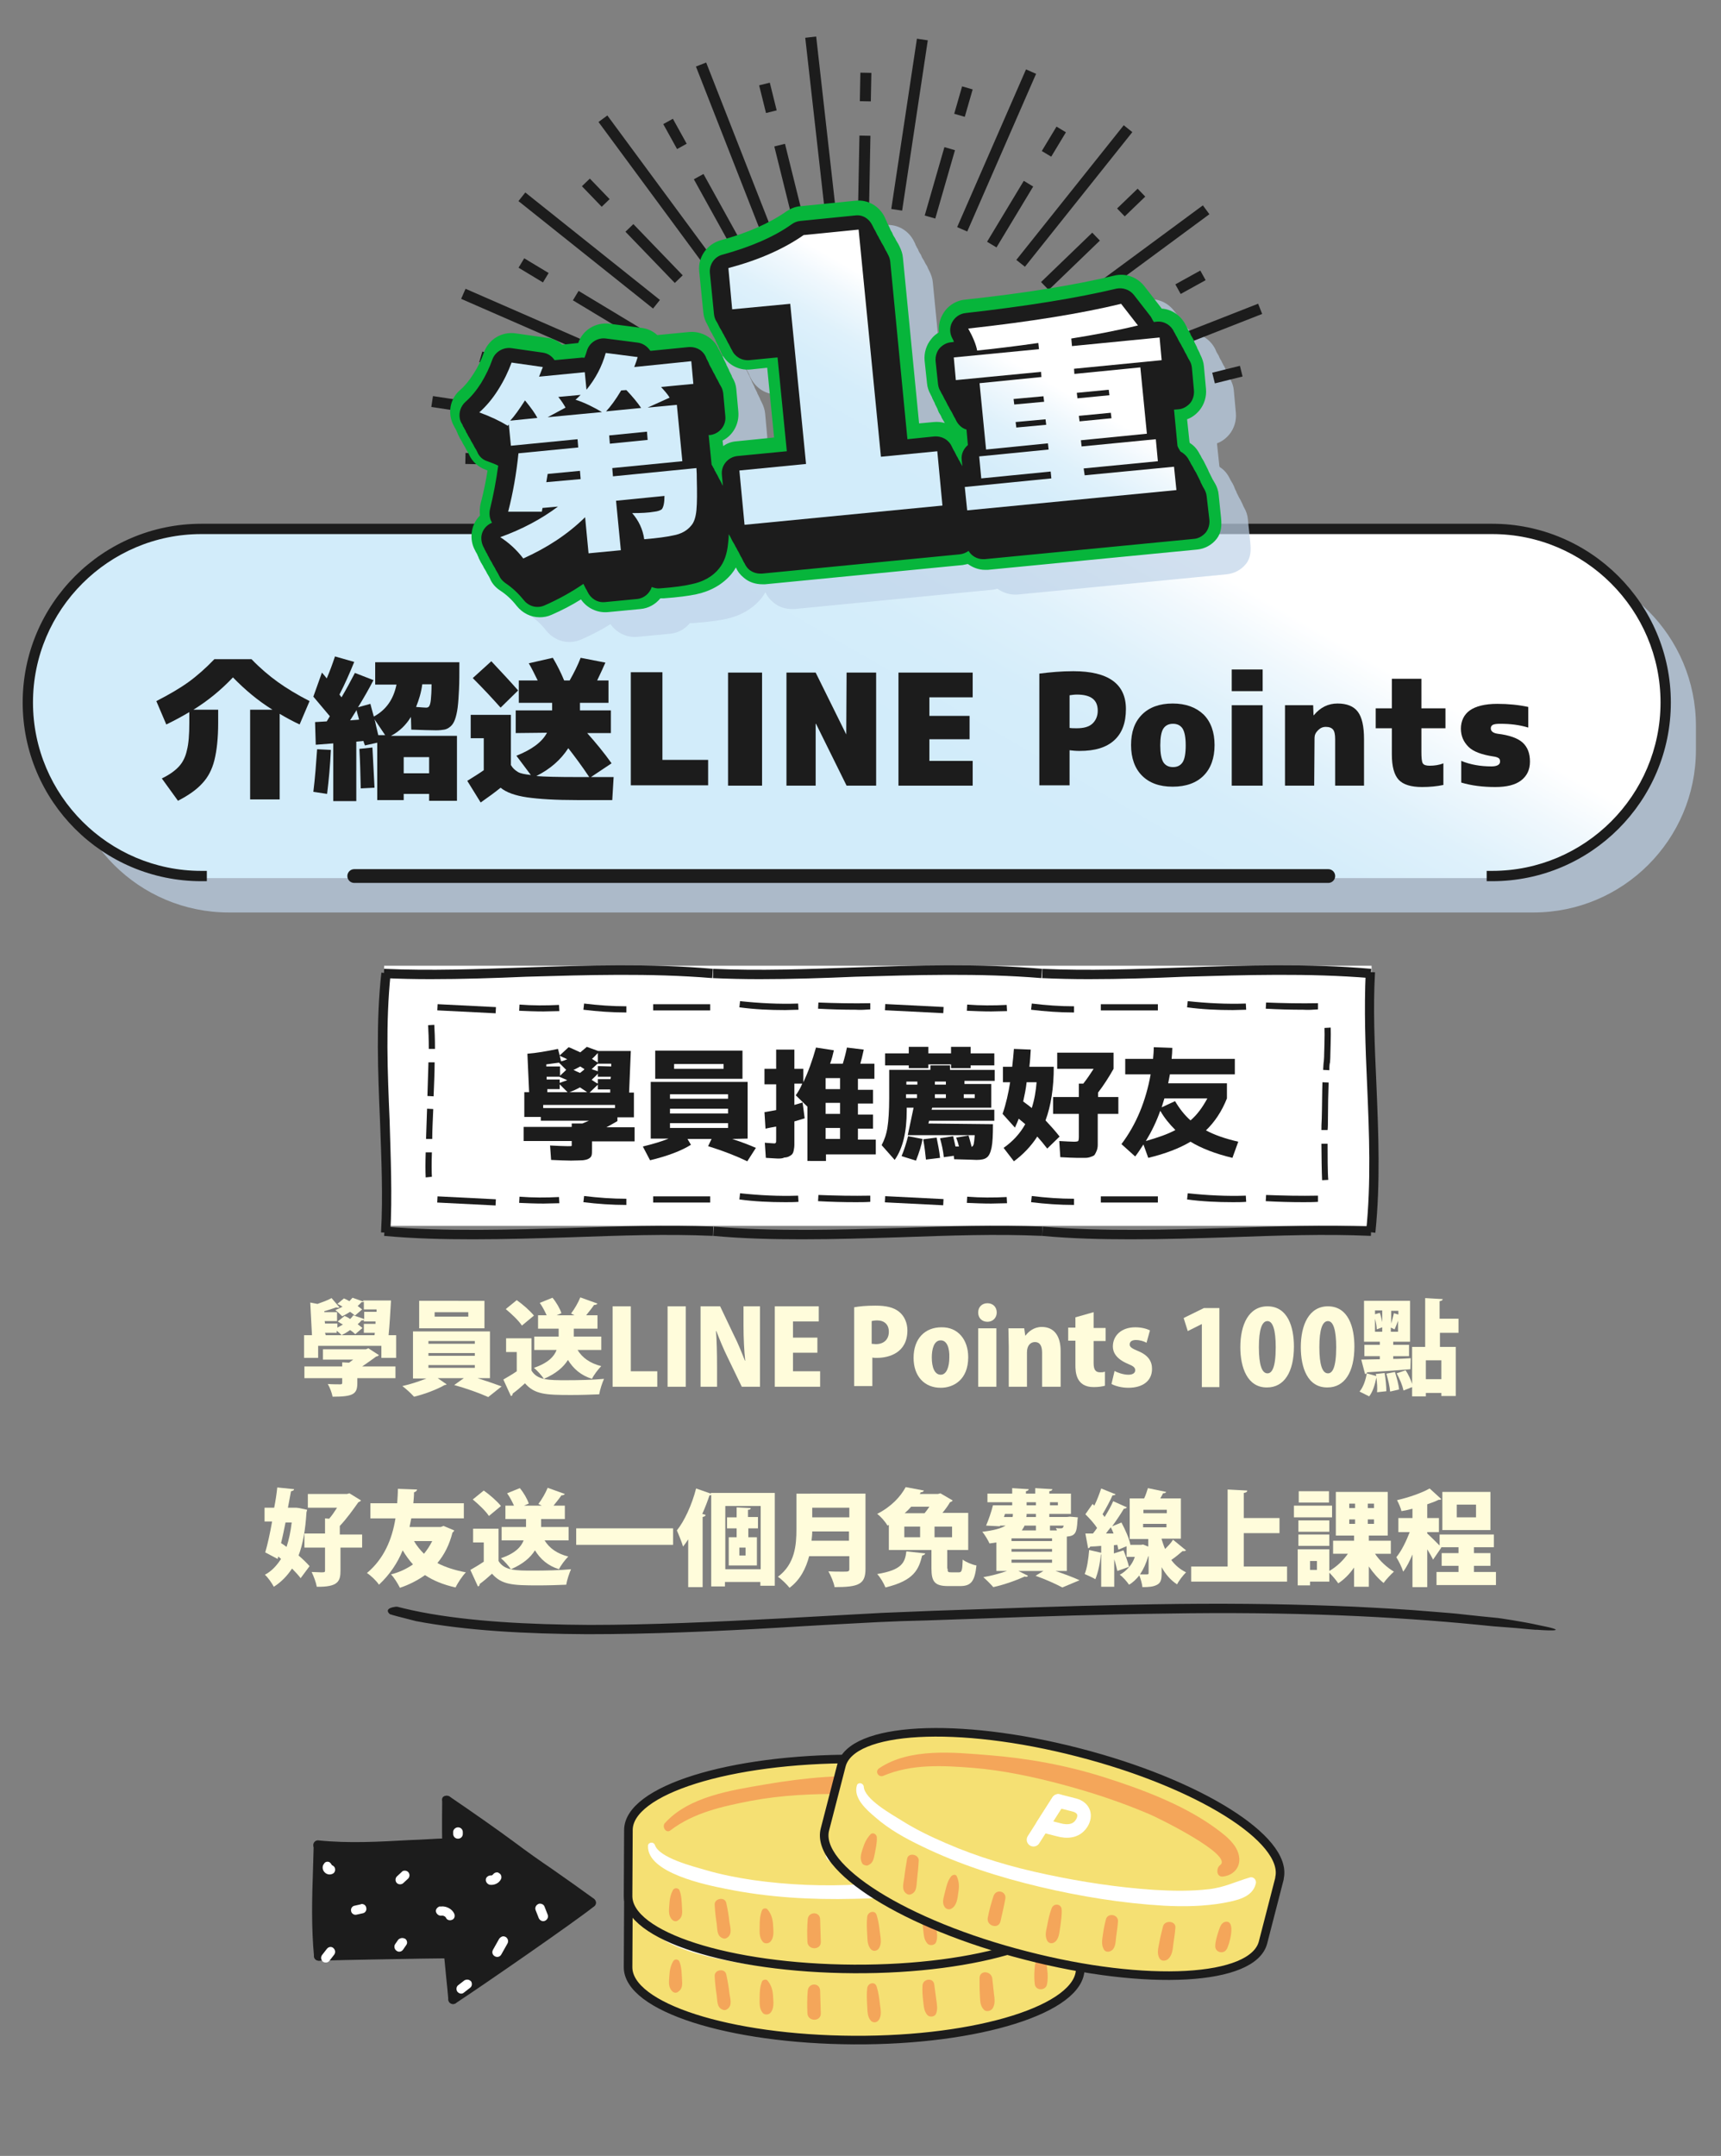 <?xml version="1.0" encoding="utf-8"?>
<!-- Generator: Adobe Illustrator 27.5.0, SVG Export Plug-In . SVG Version: 6.00 Build 0)  -->
<svg version="1.1" id="圖層_1" xmlns="http://www.w3.org/2000/svg" xmlns:xlink="http://www.w3.org/1999/xlink" x="0px" y="0px"
	 viewBox="0 0 500.9 627.3" style="enable-background:new 0 0 500.9 627.3;" xml:space="preserve">
<rect x="0" y="0" width="500.9" height="627.3" fill="#808080" stroke="none"/>
<style type="text/css">
	.st0{fill:#F5E073;stroke:#1C1C1C;stroke-width:2.5;stroke-linecap:round;stroke-linejoin:round;}
	.st1{fill:none;stroke:#FFFFFF;stroke-width:3.94;stroke-linecap:round;stroke-linejoin:round;}
	.st2{fill:#F4A65A;}
	.st3{fill:#FFFFFF;}
	.st4{fill:#1C1C1C;}
	.st5{opacity:0.7;fill:#C0D3E8;enable-background:new    ;}
	.st6{fill:url(#SVGID_1_);}
	.st7{fill:none;stroke:#1C1C1C;stroke-width:4;stroke-linecap:round;stroke-linejoin:round;}
	.st8{fill:none;}
	.st9{fill:#FFFCDB;}
	.st10{fill:#BFD3E8;fill-opacity:0.7;}
	.st11{fill:none;stroke:#1C1C1C;stroke-miterlimit:10;}
	.st12{fill:#1C1C1C;stroke:#1C1C1C;stroke-width:1;stroke-miterlimit:10;}
	.st13{fill:#1C1C1C;stroke:#1C1C1C;stroke-width:1;stroke-miterlimit:10;}
	.st14{fill:#1C1C1C;stroke:#1C1C1C;stroke-width:1;stroke-miterlimit:10;}
	.st15{fill:#1C1C1C;stroke:#1C1C1C;stroke-width:1;stroke-miterlimit:10;}
	.st16{fill:#1C1C1C;stroke:#1C1C1C;stroke-width:1;stroke-miterlimit:10;}
	.st17{fill:#1C1C1C;stroke:#1C1C1C;stroke-width:1;stroke-miterlimit:10;}
	.st18{fill:#1C1C1C;stroke:#1C1C1C;stroke-width:1;stroke-miterlimit:9.999;}
	.st19{fill:#1C1C1C;stroke:#1C1C1C;stroke-width:1;stroke-miterlimit:10;}
	.st20{fill:#07B53B;}
	.st21{fill:url(#SVGID_00000034081837270545412420000017924598784244340144_);}
	.st22{fill:url(#SVGID_00000004544758830505704940000013713669831323929009_);}
	.st23{fill:url(#SVGID_00000057832314414983696270000015220941698759729035_);}
</style>
<g id="圖層_2_00000098931342626583747150000000749415223308806816_">
	<g>
		<path class="st0" d="M314.5,553.7L314.5,553.7v-0.2l0,0c-0.3-11.5-29.6-20.8-65.7-21c-36.4-0.1-65.9,9.1-65.9,20.7l0,0l-0.1,19.2
			c0,11.6,29.4,21,65.7,21.2s65.9-9.1,65.9-20.7L314.5,553.7L314.5,553.7L314.5,553.7z"/>
		<line class="st1" x1="242.3" y1="560.5" x2="246.6" y2="547.7"/>
		<path class="st1" d="M248.7,555.9h-4.8l2.7-8.1h4.8c2.7,0,4,1.8,3.5,4.1C254.1,555,251.3,555.9,248.7,555.9L248.7,555.9z"/>
		<path class="st2" d="M195.1,553.4c6.8-5.2,15.2-7,23.4-8.6c9-1.7,18.2-2.1,27.3-2c9.1,0,18.2,0.7,27.2,2.1
			c2.6,0.4,26.8,5.5,23.6,9.3c-1,1.2-0.1,3.7,1.7,3c2.5-1,4.2-3.5,3.2-6.3c-1.3-3.9-6.5-5.8-9.9-7.1c-10.5-4-22.6-5.2-33.8-6
			c-11.8-0.8-23.4,0.2-35,2.2c-9.9,1.7-22.4,3.5-29.4,11.4C192.7,552.4,193.9,554.3,195.1,553.4L195.1,553.4L195.1,553.4z"/>
		<path class="st2" d="M195.9,570.7c-0.8,1.4-1,2.8-1.1,4.4c-0.1,1.4-0.3,2.9,0.6,4c0.4,0.6,1.2,1,1.9,0.5c1.4-0.9,1.3-2.2,1.2-3.7
			c-0.1-1.7-0.1-3.4-0.7-5C197.6,570.1,196.4,569.8,195.9,570.7L195.9,570.7L195.9,570.7z"/>
		<path class="st2" d="M208,575c0.1,1.9,0.3,3.7,0.6,5.6c0.2,1.5,0,3.4,1.6,4.1c0.6,0.3,1.1,0.2,1.6-0.2c1.4-1.1,0.7-3,0.5-4.5
			c-0.2-1.8-0.5-3.6-0.9-5.4C211.1,572.6,207.9,573,208,575L208,575L208,575z"/>
		<path class="st2" d="M221.8,576.5c-0.6,1.5-0.7,3-0.7,4.6s-0.2,3.3,0.9,4.6c0.5,0.6,1.6,0.6,2.2,0c1.2-1.3,0.9-3.2,0.8-4.9
			s-0.5-3.2-1.6-4.5C223,575.8,222.1,576,221.8,576.5L221.8,576.5z"/>
		<path class="st2" d="M235.1,579.2c-0.2,2.2-0.2,4.4-0.1,6.6c0.1,2.5,4,2.5,3.9,0c-0.1-2.2-0.1-4.4-0.2-6.6
			C238.6,576.8,235.3,576.9,235.1,579.2L235.1,579.2z"/>
		<path class="st2" d="M252.4,578.5c-0.2,1.7-0.1,3.4,0,5.2c0.1,1.5,0,3.1,1.1,4.3c0.7,0.7,1.8,0.5,2.3-0.3c0.9-1.3,0.5-3.1,0.3-4.6
			c-0.2-1.7-0.4-3.3-0.9-4.9C254.8,576.4,252.6,576.9,252.4,578.5L252.4,578.5L252.4,578.5z"/>
		<path class="st2" d="M268.5,577.7c-0.1,1.5,0,3,0.2,4.6s0.2,2.8,1.2,4c0.6,0.7,2.1,0.6,2.5-0.3c0.6-1.4,0.3-2.7,0.1-4.2
			s-0.4-3-0.6-4.5C271.5,575.3,268.6,575.8,268.5,577.7L268.5,577.7z"/>
		<path class="st2" d="M285.1,575.6c0,1.6,0,3.3,0.1,4.9s0,3,1.1,4.2c0.7,0.8,2,0.5,2.6-0.3c0.8-1.3,0.6-2.8,0.4-4.2
			c-0.2-1.5-0.3-3.1-0.5-4.6C288.4,573.4,285.1,573.2,285.1,575.6L285.1,575.6L285.1,575.6z"/>
		<path class="st2" d="M302.3,569.9c-1.1,0.7-1.1,2-1.2,3.3c-0.1,1.4-0.1,3,0.1,4.3c0.4,1.8,3.1,1.7,3.5,0c0.3-1.3,0.3-3,0.1-4.3
			c-0.1-1.2-0.2-2.7-1.4-3.3C303.1,569.7,302.7,569.7,302.3,569.9L302.3,569.9L302.3,569.9z"/>
		<path class="st3" d="M188.6,557.9c-0.3,7.9,17.1,11.4,22.7,12.5c12.2,2.5,24.8,3.2,37.3,2.9c12.1-0.2,24.5-1.4,36.4-3.8
			c5.3-1.1,10.6-2.6,15.6-4.9c3.3-1.5,7.7-3.6,7.6-7.8c0-1.1-1.3-1.9-2.2-1.3c-3.6,2.2-6.3,4.5-10.4,6.1c-4.4,1.7-8.9,2.9-13.5,3.8
			c-10.4,2.1-21,3.1-31.6,3.7s-21.1,0.2-31.6-1.3c-4.6-0.7-9.2-1.6-13.6-2.9c-3.4-1-13.5-3.5-14.7-7.3
			C190.2,556.6,188.6,556.8,188.6,557.9L188.6,557.9L188.6,557.9z"/>
		<path class="st0" d="M314.5,533L314.5,533v-0.2l0,0c-0.3-11.5-29.6-20.8-65.7-21c-36.4-0.1-65.9,9.1-65.9,20.7l0,0l-0.1,19.2
			c0,11.6,29.4,21,65.7,21.2s65.9-9.1,65.9-20.7L314.5,533L314.5,533L314.5,533z"/>
		<line class="st1" x1="242.3" y1="539.7" x2="246.6" y2="527"/>
		<path class="st1" d="M248.7,535.1h-4.8l2.7-8.1h4.8c2.7,0,4,1.8,3.5,4.1C254.1,534.3,251.3,535.1,248.7,535.1L248.7,535.1z"/>
		<path class="st2" d="M195.1,532.6c6.8-5.2,15.2-7,23.4-8.6c9-1.7,18.2-2.1,27.3-2c9.1,0,18.2,0.7,27.2,2.1
			c2.6,0.4,26.8,5.5,23.6,9.3c-1,1.2-0.1,3.7,1.7,3c2.5-1,4.2-3.5,3.2-6.3c-1.3-3.9-6.5-5.8-9.9-7.1c-10.5-4-22.6-5.2-33.8-6
			c-11.8-0.8-23.4,0.2-35,2.2c-9.9,1.7-22.4,3.5-29.4,11.4C192.7,531.7,193.9,533.5,195.1,532.6L195.1,532.6L195.1,532.6z"/>
		<path class="st2" d="M195.9,549.9c-0.8,1.4-1,2.8-1.1,4.4c-0.1,1.4-0.3,2.9,0.6,4c0.4,0.6,1.2,1,1.9,0.5c1.4-0.9,1.3-2.2,1.2-3.7
			c-0.1-1.7-0.1-3.4-0.7-5C197.6,549.4,196.4,549.1,195.9,549.9L195.9,549.9L195.9,549.9z"/>
		<path class="st2" d="M208,554.2c0.1,1.9,0.3,3.7,0.6,5.6c0.2,1.5,0,3.4,1.6,4.1c0.6,0.3,1.1,0.2,1.6-0.2c1.4-1.1,0.7-3,0.5-4.5
			c-0.2-1.8-0.5-3.6-0.9-5.4C211.1,551.8,207.9,552.3,208,554.2L208,554.2L208,554.2z"/>
		<path class="st2" d="M221.8,555.8c-0.6,1.5-0.7,3-0.7,4.6s-0.2,3.3,0.9,4.6c0.5,0.6,1.6,0.6,2.2,0c1.2-1.3,0.9-3.2,0.8-4.9
			s-0.5-3.2-1.6-4.5C223,555.1,222.1,555.2,221.8,555.8L221.8,555.8z"/>
		<path class="st2" d="M235.1,558.4c-0.2,2.2-0.2,4.4-0.1,6.6c0.1,2.5,4,2.5,3.9,0c-0.1-2.2-0.1-4.4-0.2-6.6
			C238.6,556.1,235.3,556.2,235.1,558.4L235.1,558.4z"/>
		<path class="st2" d="M252.4,557.7c-0.2,1.7-0.1,3.4,0,5.2c0.1,1.5,0,3.1,1.1,4.3c0.7,0.7,1.8,0.5,2.3-0.3c0.9-1.3,0.5-3.1,0.3-4.6
			c-0.2-1.7-0.4-3.3-0.9-4.9C254.8,555.6,252.6,556.2,252.4,557.7L252.4,557.7L252.4,557.7z"/>
		<path class="st2" d="M268.5,556.9c-0.1,1.5,0,3,0.2,4.6s0.2,2.8,1.2,4c0.6,0.7,2.1,0.6,2.5-0.3c0.6-1.4,0.3-2.7,0.1-4.2
			s-0.4-3-0.6-4.5C271.5,554.5,268.6,555.1,268.5,556.9L268.5,556.9z"/>
		<path class="st2" d="M285.1,554.9c0,1.6,0,3.3,0.1,4.9s0,3,1.1,4.2c0.7,0.8,2,0.5,2.6-0.3c0.8-1.3,0.6-2.8,0.4-4.2
			c-0.2-1.5-0.3-3.1-0.5-4.6C288.4,552.6,285.1,552.5,285.1,554.9L285.1,554.9L285.1,554.9z"/>
		<path class="st2" d="M302.3,549.1c-1.1,0.7-1.1,2-1.2,3.3c-0.1,1.4-0.1,3,0.1,4.3c0.4,1.8,3.1,1.7,3.5,0c0.3-1.3,0.3-3,0.1-4.3
			c-0.1-1.2-0.2-2.7-1.4-3.3C303.1,549,302.7,548.9,302.3,549.1L302.3,549.1L302.3,549.1z"/>
		<path class="st3" d="M188.6,537.1c-0.3,7.9,17.1,11.4,22.7,12.5c12.2,2.5,24.8,3.2,37.3,2.9c12.1-0.2,24.5-1.4,36.4-3.8
			c5.3-1.1,10.6-2.6,15.6-4.9c3.3-1.5,7.7-3.6,7.6-7.8c0-1.1-1.3-1.9-2.2-1.3c-3.6,2.2-6.3,4.5-10.4,6.1c-4.4,1.7-8.9,2.9-13.5,3.8
			c-10.4,2.1-21,3.1-31.6,3.7s-21.1,0.2-31.6-1.3c-4.6-0.7-9.2-1.6-13.6-2.9c-3.4-1-13.5-3.5-14.7-7.3
			C190.2,535.8,188.6,536,188.6,537.1L188.6,537.1L188.6,537.1z"/>
		<path class="st0" d="M372.4,546.6L372.4,546.6v-0.2l0,0c2.5-11.2-23.5-27.5-58.5-36.5c-35.2-9.1-66.1-7.4-69,3.8l0,0l-4.8,18.6
			c-2.9,11.2,23.3,27.7,58.5,36.7c35.2,9.1,66.1,7.4,69-3.8L372.4,546.6L372.4,546.6L372.4,546.6z"/>
		<line class="st1" x1="300.8" y1="535.3" x2="308" y2="524"/>
		<path class="st1" d="M308.1,532.4l-4.7-1.2l4.6-7.2l4.7,1.2c2.6,0.7,3.4,2.7,2.4,4.8C313.6,533,310.6,533.1,308.1,532.4
			L308.1,532.4z"/>
		<path class="st2" d="M257.1,516.7c8.2-3.5,17.4-3,26.1-2.3s17.6,2.6,26.2,4.9s17,5.1,25.2,8.6c2.4,1,24.6,11.9,20.5,14.8
			c-1.2,0.9-1.1,3.6,0.9,3.3c2.7-0.3,4.9-2.3,4.7-5.3c-0.3-4.2-4.8-7.2-7.8-9.4c-9.3-6.5-20.9-10.8-31.6-14.2s-22.1-5.5-33.5-6.4
			c-10.1-0.8-23-2.2-31.9,3.8C254.5,515.4,255.7,517.3,257.1,516.7L257.1,516.7L257.1,516.7z"/>
		<path class="st2" d="M253.3,533.8c-1.1,1.2-1.7,2.5-2.2,4.1c-0.5,1.5-0.9,2.8-0.2,4.2c0.2,0.5,1.1,0.8,1.6,0.7
			c1.6-0.6,1.8-1.9,2.1-3.4c0.3-1.7,0.7-3.2,0.6-4.9C255.1,533.7,254,533,253.3,533.8L253.3,533.8z"/>
		<path class="st2" d="M264,540.9c-0.3,1.8-0.6,3.6-0.8,5.4c-0.2,1.5-0.9,3.5,0.5,4.6c0.5,0.4,1,0.5,1.6,0.2
			c1.6-0.7,1.4-2.6,1.6-4.1c0.2-1.9,0.4-3.7,0.5-5.6S264.3,538.9,264,540.9L264,540.9L264,540.9z"/>
		<path class="st2" d="M276.8,546c-1,1.3-1.3,2.7-1.7,4.3c-0.3,1.5-1.1,3.1-0.2,4.5c0.4,0.7,1.4,1,2.1,0.5c1.5-0.9,1.7-3,1.9-4.5
			c0.3-1.8,0.3-3.2-0.4-4.8C278.2,545.2,277.2,545.5,276.8,546L276.8,546L276.8,546z"/>
		<path class="st2" d="M289.2,551.6c-0.7,2.1-1.3,4.2-1.7,6.4c-0.5,2.4,3.2,3.5,3.7,1c0.5-2.2,1-4.3,1.4-6.5S290,549.5,289.2,551.6
			L289.2,551.6L289.2,551.6z"/>
		<path class="st2" d="M306.1,555.2c-0.6,1.6-1,3.3-1.3,5c-0.3,1.5-0.8,3,0,4.5c0.5,0.9,1.6,0.9,2.3,0.3c1.2-1,1.2-2.8,1.5-4.4
			c0.2-1.7,0.5-3.3,0.4-5C308.9,553.9,306.7,553.7,306.1,555.2L306.1,555.2L306.1,555.2z"/>
		<path class="st2" d="M321.9,558.4c-0.4,1.5-0.7,3-0.9,4.5s-0.5,2.8,0.2,4.2c0.6,1.2,2.1,0.9,2.8,0c0.8-1.1,0.7-2.6,0.9-3.9
			c0.2-1.4,0.4-2.8,0.5-4.2C325.4,556.9,322.4,556.6,321.9,558.4L321.9,558.4L321.9,558.4z"/>
		<path class="st2" d="M338.5,560.5c-0.4,1.6-0.8,3.2-1.1,4.8s-0.7,3,0,4.4c0.5,1,1.8,1,2.6,0.3c1.2-1.1,1.3-2.7,1.5-4.3
			s0.5-3.2,0.6-4.8C342.3,558.9,339,558.6,338.5,560.5L338.5,560.5z"/>
		<path class="st2" d="M356.6,559.2c-1.3,0.3-1.6,1.8-2,2.9c-0.4,1.3-0.9,2.8-0.9,4.2c0,1.8,2.4,2.4,3.3,0.9
			C357.8,566,359.9,558.5,356.6,559.2L356.6,559.2z"/>
		<path class="st3" d="M249.4,519.5c-1.1,3.7,2.8,7.1,5.4,9.3c4,3.5,8.7,6.1,13.5,8.4c10.9,5.3,22.5,9,34.3,11.8s24.1,4.8,36.2,5.5
			c5.8,0.3,11.6,0.2,17.3-0.8c3.6-0.7,8.4-1.5,9.4-5.6c0.3-1.1-0.7-2.2-1.8-1.8c-4.1,1.2-7.4,2.9-11.9,3.4
			c-5.2,0.6-10.5,0.5-15.8,0.2c-10.5-0.7-21.1-2.3-31.4-4.5c-10-2.1-19.9-5-29.3-9.1c-4.4-1.9-8.8-4-12.9-6.6
			c-2.7-1.7-10.9-6.2-11-9.9C251.2,518.7,249.7,518.5,249.4,519.5L249.4,519.5L249.4,519.5z"/>
	</g>
	<path class="st4" d="M130.5,567.1c0.7,0,1.4,0.6,1.4,1.3s-0.6,1.4-1.3,1.4l-8.1,0.1c-9.9,0.2-19.3,0.3-29.7,0.6
		c-0.8,0-1.4-0.6-1.4-1.3c0-0.8,0.6-1.4,1.3-1.4c10.4-0.3,19.8-0.5,29.7-0.6L130.5,567.1L130.5,567.1L130.5,567.1z"/>
	<path class="st4" d="M130.5,567.1c0.7,0,1.3,0.5,1.4,1.2c0.2,2.8,0.4,5,0.7,7.1c0.2,1.9,0.4,3.8,0.6,6.2c0.1,0.8-0.5,1.4-1.2,1.5
		s-1.4-0.5-1.5-1.2c-0.2-2.4-0.4-4.3-0.6-6.2c-0.2-2.2-0.4-4.3-0.7-7.2c-0.1-0.8,0.5-1.4,1.2-1.5
		C130.4,567.1,130.5,567.1,130.5,567.1L130.5,567.1z"/>
	<path class="st4" d="M172,552.3c0.4,0,0.8,0.2,1.1,0.5c0.5,0.6,0.4,1.4-0.2,1.9c-5.2,4.2-31.8,22.6-40.3,28.2
		c-0.6,0.4-1.5,0.2-1.9-0.4s-0.2-1.5,0.4-1.9c8.2-5.4,35-24,40.1-28C171.4,552.4,171.7,552.3,172,552.3L172,552.3z"/>
	<path class="st4" d="M130,522.5c0.3,0,0.5,0.1,0.8,0.2c6.9,4.7,13.9,9.6,18.9,13.3c3.6,2.7,7.4,5.4,11.1,7.9
		c4,2.8,8.1,5.7,12.1,8.6c0.6,0.5,0.7,1.3,0.3,1.9c-0.5,0.6-1.3,0.7-1.9,0.3c-3.9-3-8-5.8-12-8.6c-3.7-2.6-7.5-5.2-11.2-8
		c-4.9-3.7-12-8.7-18.8-13.3c-0.6-0.4-0.8-1.3-0.4-1.9C129.1,522.7,129.6,522.5,130,522.5L130,522.5z"/>
	<path class="st4" d="M130,522.5L130,522.5c0.8,0,1.4,0.6,1.4,1.4c0,0.1-0.1,7.9,0,12.4c0,0.8-0.6,1.4-1.3,1.4s-1.4-0.6-1.4-1.3
		c-0.1-4.6,0-12.4,0-12.5C128.6,523.1,129.2,522.5,130,522.5L130,522.5z"/>
	<path class="st4" d="M92.6,535.6L92.6,535.6c0.8,0,1.4,0.6,1.4,1.4c-0.1,2.4-0.1,4.8-0.2,7.1c-0.2,8.2-0.5,16.6,0.3,24.9
		c0.1,0.8-0.5,1.4-1.2,1.5c-0.8,0-1.4-0.5-1.5-1.2c-0.8-8.5-0.6-17-0.3-25.3c0.1-2.4,0.1-4.7,0.2-7.1
		C91.2,536.2,91.8,535.6,92.6,535.6z"/>
	<path class="st4" d="M130,534.9c0.7,0,1.3,0.6,1.4,1.3c0,0.8-0.6,1.4-1.3,1.4c-3.6,0.1-7.1,0.3-10.6,0.5
		c-8.8,0.5-17.9,1.1-27.1,0.1c-0.8-0.1-1.3-0.7-1.2-1.5s0.8-1.3,1.5-1.2c8.9,0.9,17.5,0.4,26.6-0.1C122.8,535.3,126.4,535,130,534.9
		L130,534.9L130,534.9z"/>
	<path class="st4" d="M92.7,569.2c-1.1-10.8-0.3-21.5-0.2-32.2c12.6,1.3,24.8-0.2,37.5-0.7c-0.1-4.6,0-12.4,0-12.4
		c5.8,3.9,13.3,9.1,18.9,13.3c7.6,5.7,15.6,10.8,23.1,16.5c-5.2,4.2-32.1,22.8-40.2,28.1c-0.5-5.3-0.9-8.1-1.3-13.4
		C117.3,568.6,105.9,568.8,92.7,569.2L92.7,569.2z"/>
	<path class="st3" d="M146.5,563.4c0.2,0,0.5,0.1,0.7,0.2c0.6,0.4,0.9,1.2,0.5,1.9l-1.8,3.2c-0.4,0.7-1.2,0.9-1.9,0.5
		s-0.9-1.2-0.5-1.9l1.8-3.2C145.6,563.7,146.1,563.4,146.5,563.4L146.5,563.4z"/>
	<path class="st3" d="M157.2,553.9c0.5,0,1.1,0.3,1.3,0.9l0.9,2.3c0.3,0.7-0.1,1.5-0.8,1.8s-1.5-0.1-1.8-0.8l-0.9-2.3
		c-0.3-0.7,0.1-1.5,0.8-1.8C156.9,553.9,157,553.9,157.2,553.9L157.2,553.9z"/>
	<path class="st3" d="M144.6,544.8c0.2,0,0.4,0,0.6,0.2c0.7,0.3,0.9,1.2,0.6,1.8c-0.6,1.2-2,1.8-3.3,1.6c-0.7-0.2-1.2-0.9-1.1-1.6
		c0.1-0.7,0.9-1.2,1.6-1.1c0.1,0,0.3-0.1,0.4-0.2C143.7,545.1,144.1,544.8,144.6,544.8L144.6,544.8z"/>
	<path class="st3" d="M128.7,554.7c1.4,0,2.9,0.8,3.5,2.1c0.3,0.7,0.1,1.5-0.6,1.8c-0.7,0.3-1.5,0.1-1.8-0.6
		c-0.2-0.4-0.8-0.7-1.3-0.6c-0.7,0.1-1.4-0.4-1.6-1.1s0.4-1.4,1.1-1.6C128.3,554.8,128.5,554.7,128.7,554.7L128.7,554.7z"/>
	<path class="st3" d="M117.1,563.9c0.3,0,0.5,0.1,0.8,0.2c0.6,0.4,0.8,1.3,0.3,1.9l-0.9,1.3c-0.4,0.6-1.3,0.8-1.9,0.3
		c-0.6-0.4-0.8-1.3-0.4-1.9l0.9-1.3C116.2,564.1,116.6,563.9,117.1,563.9L117.1,563.9z"/>
	<path class="st3" d="M117.8,544.3c0.3,0,0.7,0.1,1,0.4c0.5,0.5,0.5,1.4,0,1.9l-1.4,1.3c-0.5,0.5-1.4,0.5-1.9,0s-0.5-1.4,0-1.9
		l1.4-1.3C117.1,544.4,117.5,544.3,117.8,544.3z"/>
	<path class="st3" d="M105.3,554c0.6,0,1.2,0.4,1.3,1.1c0.2,0.7-0.3,1.5-1,1.6l-1.8,0.4c-0.7,0.2-1.5-0.3-1.6-1
		c-0.2-0.7,0.3-1.5,1-1.6l1.8-0.4C105.1,554,105.2,554,105.3,554L105.3,554z"/>
	<path class="st3" d="M96.2,566.5c0.3,0,0.6,0.1,0.8,0.3c0.6,0.5,0.7,1.3,0.3,1.9l-1.4,1.8c-0.4,0.6-1.3,0.7-1.9,0.3
		c-0.6-0.5-0.7-1.3-0.3-1.9l1.4-1.8C95.4,566.7,95.8,566.5,96.2,566.5L96.2,566.5z"/>
	<path class="st3" d="M95.3,541.7c0.3,0,0.6,0.1,0.8,0.3s0.4,0.5,0.5,0.7c0.3,0.1,0.5,0.3,0.7,0.5c0.4,0.6,0.3,1.5-0.3,1.9
		c-0.8,0.5-1.8,0.4-2.5-0.3s-0.8-1.8-0.2-2.5C94.5,541.9,94.9,541.7,95.3,541.7z"/>
	<path class="st3" d="M133.3,531.7c0.8,0,1.4,0.6,1.4,1.4v0.5c0,0.8-0.6,1.4-1.4,1.4s-1.4-0.6-1.4-1.4V533
		C131.9,532.3,132.6,531.7,133.3,531.7z"/>
	<path class="st3" d="M136,576c0.4,0,0.8,0.2,1.1,0.5c0.4,0.6,0.3,1.5-0.3,1.9l-1.8,1.4c-0.6,0.5-1.4,0.3-1.9-0.3
		c-0.4-0.6-0.3-1.5,0.3-1.9l1.8-1.4C135.4,576.1,135.7,576,136,576L136,576z"/>
	<path class="st4" d="M113.6,469.7c-0.1,0-0.2,0-0.2-0.1c-0.7-0.6-1.2-1.7,1.8-2.1c0.1,0,0.3,0,0.4,0s2.9,0.8,7.1,1.6
		c14.1,2.7,31.1,3.6,48.9,3.7c17.9,0,36.8-0.9,56-1.9c9.6-0.5,19.4-1.1,29.1-1.6c2.4-0.1,4.9-0.2,7.4-0.3l7.3-0.3l14.6-0.5
		c19.4-0.7,38.6-1.3,56.9-1.5s35.6,0.1,51.3,0.8c7.9,0.4,15.3,0.8,22.2,1.4c3.5,0.3,6.8,0.5,10,0.9l4.7,0.5l1,0.1l4,0.4
		c0,0,7.1,1,11.9,2.1c8.2,1.6,4.5,1.7-0.8,1.3c0.3,0.1-2.9-0.2-6.1-0.5l-6.5-0.5l-5-0.5c-11.3-1.1-24.9-2.1-40.1-2.7
		s-32.1-0.8-49.9-0.5c-17.8,0.2-36.6,0.8-55.6,1.5l-14.4,0.5l-7.2,0.2c-2.4,0.1-4.8,0.2-7.1,0.3c-9.6,0.5-19.1,1-28.6,1.6
		c-19,1.1-37.8,1.9-55.7,1.9c-17.9-0.1-35.1-1-49.9-3.8C116.7,470.6,113.7,469.8,113.6,469.7L113.6,469.7z"/>
	<g>
		<rect x="111.8" y="281" class="st3" width="287.4" height="75.7"/>
		<path class="st4" d="M400.3,358.7l-2.7-0.3c1.5-14.3,0.9-28.8,0.3-42.8c-0.5-10.8-0.9-22-0.4-32.8l2.7,0.1
			c-0.6,10.6-0.1,21.3,0.4,32.5C401.2,329.7,401.8,344.2,400.3,358.7L400.3,358.7z"/>
		<path class="st4" d="M125.3,284.9c-4.6,0-9.1-0.1-13.6-0.3l0.1-2.7c13.5,0.6,26.9,0.1,41.2-0.4c17.8-0.6,36.2-1.2,54.5,0.4
			l-0.2,2.7c-18.1-1.5-36.5-0.9-54.2-0.4C144,284.6,134.6,284.9,125.3,284.9L125.3,284.9z"/>
		<path class="st4" d="M221.1,284.9c-4.6,0-9.1-0.1-13.6-0.3l0.1-2.7c13.5,0.6,26.9,0.1,41.2-0.4c17.8-0.6,36.2-1.2,54.5,0.4
			l-0.2,2.7c-18.1-1.5-36.5-0.9-54.2-0.4C239.8,284.6,230.4,284.9,221.1,284.9L221.1,284.9z"/>
		<path class="st4" d="M316.9,284.9c-4.6,0-9.1-0.1-13.6-0.3l0.1-2.7c13.5,0.6,26.9,0.1,41.2-0.4c17.8-0.6,36.2-1.2,54.5,0.4
			l-0.2,2.7c-18.1-1.5-36.5-0.9-54.2-0.4C335.6,284.6,326.2,284.9,316.9,284.9L316.9,284.9z"/>
		<path class="st4" d="M113.6,358.7l-2.7-0.1c0.6-10.6,0.1-21.3-0.3-32.5c-0.6-14.1-1.2-28.7,0.4-43.1l2.7,0.3
			c-1.5,14.3-0.9,28.8-0.3,42.7C113.7,336.8,114.2,348,113.6,358.7L113.6,358.7z"/>
		<path class="st4" d="M329.1,360.6c-8.6,0-17.2-0.2-25.8-1l0.2-2.7c18.1,1.5,36.5,0.9,54.2,0.4c13.7-0.5,27.9-0.9,41.4-0.4
			l-0.1,2.7c-13.5-0.6-27-0.1-41.2,0.4C348.4,360.3,338.8,360.6,329.1,360.6L329.1,360.6z"/>
		<path class="st4" d="M233.4,360.6c-8.6,0-17.2-0.2-25.8-1l0.2-2.7c18.1,1.5,36.4,0.9,54.2,0.4c13.7-0.5,27.9-0.9,41.4-0.4
			l-0.1,2.7c-13.5-0.6-27-0.1-41.2,0.4C252.6,360.3,243,360.6,233.4,360.6L233.4,360.6z"/>
		<path class="st4" d="M137.6,360.6c-8.6,0-17.2-0.2-25.8-1l0.2-2.7c18.1,1.5,36.5,0.9,54.2,0.4c13.7-0.5,27.9-0.9,41.4-0.4
			l-0.1,2.7c-13.5-0.6-26.9-0.1-41.2,0.4C156.8,360.3,147.2,360.6,137.6,360.6L137.6,360.6z"/>
		<path class="st4" d="M123.9,342.6c-0.1-1.8-0.1-4.2,0-7.3h1.8c-0.1,3.1-0.1,5.4,0,7.1L123.9,342.6L123.9,342.6z"/>
		<path class="st4" d="M125.8,331.4H124c0.1-2.8,0.2-5.8,0.3-8.8l1.8,0.1C126,325.6,125.8,328.6,125.8,331.4L125.8,331.4z"/>
		<path class="st4" d="M126.2,319l-1.8-0.1c0.1-3,0.2-6.5,0.3-9.8h1.8C126.5,312.5,126.3,316,126.2,319z"/>
		<path class="st4" d="M126.6,305.2h-1.8c0-2.9-0.1-5.2-0.2-6.9l1.8-0.1C126.5,299.9,126.6,302.2,126.6,305.2L126.6,305.2z"/>
		<path class="st4" d="M386.9,311.4l-1.8-0.1c0.1-1.5,0.1-2,0.2-2.5c0-0.4,0.1-0.8,0.1-2.1c0,0,0.2-5.8,0.1-7.6l1.8-0.1
			c0.1,1.9-0.1,7.5-0.1,7.8c0,1.4-0.1,1.9-0.1,2.3C387,309.5,386.9,309.9,386.9,311.4L386.9,311.4z"/>
		<path class="st4" d="M386.4,328.8h-1.8c0-0.8,0-2,0.1-3.3c0.1-3.4,0.1-8.2,0.2-10.6l1.8,0.1c-0.1,2.5-0.2,7.1-0.2,10.6
			C386.5,326.8,386.5,328,386.4,328.8z"/>
		<path class="st4" d="M384.8,343.4c-0.1-1.9-0.2-7.8-0.2-10.6h1.8c0,2.7,0,8.7,0.2,10.5L384.8,343.4L384.8,343.4z"/>
		<path class="st4" d="M379.3,349.8c-3.6,0-7.3-0.1-10.9-0.3l0.1-1.8c5,0.2,10.1,0.3,15.1,0.2v1.8
			C382.2,349.8,380.8,349.8,379.3,349.8L379.3,349.8z"/>
		<path class="st4" d="M358.8,349.8c-4.4,0-8.9-0.2-13.3-0.8l0.2-1.8c5.6,0.6,11.3,0.9,16.9,0.7l0.1,1.8
			C361.4,349.8,360.1,349.8,358.8,349.8L358.8,349.8z"/>
		<rect x="320.4" y="348.1" class="st4" width="16.6" height="1.8"/>
		<path class="st4" d="M312.6,350.6c-4.2,0-8.4-0.3-12.5-0.8l0.2-1.8c4.1,0.5,8.2,0.8,12.3,0.8V350.6L312.6,350.6z"/>
		<path class="st4" d="M288.5,350.2c-2.4,0-4.8-0.1-7.1-0.2l0.1-1.8c3.8,0.3,7.7,0.3,11.5,0.1l0.1,1.8
			C291.5,350.1,290,350.2,288.5,350.2L288.5,350.2z"/>
		
			<rect x="265.1" y="340.9" transform="matrix(5.024613e-02 -0.999 0.999 5.024613e-02 -96.342 597.548)" class="st4" width="1.8" height="17"/>
		<path class="st4" d="M249,349.8c-3.6,0-7.3-0.1-10.9-0.3l0.1-1.8c5,0.2,10.1,0.3,15.1,0.2v1.8C251.9,349.8,250.4,349.8,249,349.8
			L249,349.8z"/>
		<path class="st4" d="M228.5,349.8c-4.4,0-8.9-0.2-13.3-0.8l0.2-1.8c5.6,0.6,11.3,0.9,16.9,0.7l0.1,1.8
			C231.1,349.8,229.8,349.8,228.5,349.8L228.5,349.8z"/>
		<rect x="190.1" y="348.1" class="st4" width="16.6" height="1.8"/>
		<path class="st4" d="M182.3,350.6c-4.2,0-8.4-0.3-12.5-0.8l0.2-1.8c4.1,0.5,8.2,0.8,12.3,0.8V350.6L182.3,350.6z"/>
		<path class="st4" d="M158.2,350.2c-2.4,0-4.8-0.1-7.1-0.2l0.1-1.8c3.8,0.3,7.7,0.3,11.5,0.1l0.1,1.8
			C161.2,350.1,159.7,350.2,158.2,350.2L158.2,350.2z"/>
		
			<rect x="134.8" y="340.9" transform="matrix(5.024613e-02 -0.999 0.999 5.024613e-02 -220.083 467.435)" class="st4" width="1.8" height="17"/>
		<path class="st4" d="M379.3,293.8c-3.6,0-7.3-0.1-10.9-0.3l0.1-1.8c5,0.2,10.1,0.3,15.1,0.2v1.8
			C382.2,293.8,380.7,293.9,379.3,293.8L379.3,293.8z"/>
		<path class="st4" d="M358.8,293.9c-4.4,0-8.9-0.2-13.3-0.8l0.2-1.8c5.6,0.6,11.3,0.9,16.9,0.7l0.1,1.8
			C361.4,293.8,360.1,293.9,358.8,293.9L358.8,293.9z"/>
		<rect x="320.4" y="292.2" class="st4" width="16.6" height="1.8"/>
		<path class="st4" d="M312.6,294.6c-4.2,0-8.4-0.3-12.5-0.8l0.2-1.8c4.1,0.5,8.2,0.8,12.3,0.8V294.6L312.6,294.6z"/>
		<path class="st4" d="M288.5,294.3c-2.4,0-4.8-0.1-7.1-0.2l0.1-1.8c3.8,0.3,7.7,0.3,11.5,0.1l0.1,1.8
			C291.5,294.2,290,294.3,288.5,294.3L288.5,294.3z"/>
		
			<rect x="265.1" y="285" transform="matrix(5.024613e-02 -0.999 0.999 5.024613e-02 -40.475 544.462)" class="st4" width="1.8" height="17"/>
		<path class="st4" d="M249,293.8c-3.6,0-7.3-0.1-10.9-0.3l0.1-1.8c5,0.2,10.1,0.3,15.1,0.2v1.8C251.9,293.8,250.4,293.9,249,293.8
			L249,293.8z"/>
		<path class="st4" d="M228.5,293.9c-4.4,0-8.9-0.2-13.3-0.8l0.2-1.8c5.6,0.6,11.3,0.9,16.9,0.7l0.1,1.8
			C231.1,293.8,229.8,293.9,228.5,293.9L228.5,293.9z"/>
		<rect x="190.1" y="292.2" class="st4" width="16.6" height="1.8"/>
		<path class="st4" d="M182.3,294.6c-4.2,0-8.4-0.3-12.5-0.8l0.2-1.8c4.1,0.5,8.2,0.8,12.3,0.8V294.6L182.3,294.6z"/>
		<path class="st4" d="M158.2,294.3c-2.4,0-4.8-0.1-7.1-0.2l0.1-1.8c3.8,0.3,7.7,0.3,11.5,0.1l0.1,1.8
			C161.2,294.2,159.7,294.3,158.2,294.3L158.2,294.3z"/>
		
			<rect x="134.8" y="285" transform="matrix(5.024613e-02 -0.999 0.999 5.024613e-02 -164.214 414.329)" class="st4" width="1.8" height="17"/>
	</g>
	<path class="st4" d="M166.4,332.4V332h-14v-4.1h14v-1h3.1l1.9-0.8h-14V325h-4.8v-7.2h1.4l-0.5-11.2c2.6-0.2,5.5-0.7,8.9-1.4
		l0.5,1.9l2.6-2.4c0.9,0.3,2,0.9,3.4,1.5c0.6-0.5,1.2-1,1.9-1.6l3.3,1.2h9.5l-0.5,12.1h1.4v7.2h-4.8v1.1c-1,0.6-2.1,1.2-3.2,1.8h8.2
		v4.1h-12.4v2.1c0,0.9,0,1.5-0.1,1.9s-0.3,0.7-0.8,1s-1,0.4-1.8,0.5c-0.7,0-1.9,0.1-3.4,0.1c-1.4,0-3.4-0.1-5.8-0.2l-0.3-4.2
		c2.2,0.1,3.9,0.2,5.1,0.2c0.7,0,1.1,0,1.2-0.1C166.4,333.1,166.4,332.8,166.4,332.4L166.4,332.4z M158.1,322.4H179v-0.9h-20.9
		V322.4z M164.8,311.3l-2.1-2.1c-0.9,0.1-2.1,0.3-3.7,0.5v0.6h4v2.7L164.8,311.3z M165.1,314.3c-0.4-0.2-1.2-0.5-2.3-1h-3.7v0.8h3.8
		v1C163.5,314.9,164.2,314.6,165.1,314.3z M165.2,317.8l-2.3-2.3v1.4h-3.6v0.9H165.2L165.2,317.8z M165.1,308.2
		c-0.8-0.4-1.6-0.7-2.2-1l0.4,1.6C164,308.7,164.6,308.4,165.1,308.2L165.1,308.2z M170.9,317.8c-0.3-0.2-1-0.7-2.1-1.4
		c-1.1,0.6-2.2,1.1-3.1,1.4H170.9z M168.8,312.2c0.6-0.5,1.1-0.8,1.3-1.1c-0.1-0.1-0.3-0.2-0.6-0.4c-0.3-0.2-0.5-0.3-0.6-0.4
		c-0.8,0.4-1.4,0.8-2,1C167.5,311.6,168.1,311.9,168.8,312.2z M177.6,317H174v-1.4l-2.4,2.3h6V317L177.6,317z M174,309.2v-2.8
		c-0.5,0.5-1,1.1-1.7,1.7C172.6,308.3,173.2,308.7,174,309.2L174,309.2z M177.9,310.3v-0.8h-4l0,0l-1.7,1.6l1.8,0.6v-1.5
		L177.9,310.3L177.9,310.3z M177.8,313.3H174v-0.9c-0.4,0.5-1,1-1.8,1.8c0.9,0.6,1.5,1,1.8,1.1V314h3.7L177.8,313.3L177.8,313.3z"/>
	<path class="st4" d="M213.1,331.4c2.8,0.9,5.1,1.8,6.9,2.6l-2.5,3.9c-3.1-1.5-6.9-3-11.4-4.4l1-2.1h-7l1,1.7
		c-2.9,1.8-6.9,3.3-11.9,4.5l-2.1-4c2.8-0.7,5.3-1.4,7.5-2.3h-5.2v-16.5h28.2v16.5L213.1,331.4L213.1,331.4z M196.2,313.9h-5.5v-8.2
		h25.4v8.2H196.2z M195,319.7h16.9v-1.3H195V319.7z M195,322.6v1.4h16.9v-1.4H195z M195,326.8v1.4h16.9v-1.4H195z M196.2,311h14.4
		v-1.4h-14.4V311z"/>
	<path class="st4" d="M226.3,337.1c-0.4,0-1.5-0.1-3.4-0.2l-0.3-4.4c1.5,0.1,2.4,0.2,2.8,0.2c0.2,0,0.3-0.1,0.4-0.2
		c0.1-0.1,0.1-0.5,0.1-1.2v-3.5c-1.2,0.2-2.3,0.4-3.1,0.6l-0.3-4.8c1.2-0.2,2.4-0.4,3.4-0.6v-7.5h-3.4V311h3.4v-5.6h5.3v5.6h2.6v3.9
		c1.4-2.9,2.6-6.2,3.7-10.1l5.2,0.8c-0.3,1.3-0.6,2.6-1.1,3.9h3.7c0.5-1.6,0.9-3.2,1.2-4.7l4.9,0.6c-0.4,1.8-0.7,3.1-1,4.1h4.1v4.4
		h-4.8v3.2h4.4v4h-4.4v3.2h4.4v4.1h-4.4v3.2h5.2v4.3h-14.5v1.9H235V322l-3.4-3.3c0.8-1.1,1.4-2.2,1.9-3.4h-2.3v6.2
		c0.3-0.1,1.1-0.3,2.4-0.7l0.6,4.6c-1.3,0.4-2.3,0.7-3,0.9v4.3c0,1.1,0,1.9,0,2.5s-0.1,1.2-0.2,1.7c-0.1,0.5-0.3,0.9-0.5,1.1
		s-0.5,0.4-0.9,0.6s-0.9,0.3-1.3,0.3C227.7,337.1,227.1,337.1,226.3,337.1L226.3,337.1z M244.5,316.9v-3.2h-4.2v3.2H244.5z
		 M244.5,324.1v-3.2h-4.2v3.2H244.5z M244.5,328.2h-4.2v3.2h4.2V328.2z"/>
	<path class="st4" d="M289,327.1c0,3.1-0.1,5.4-0.4,6.8c-0.3,1.5-0.8,2.5-1.4,2.9c-0.6,0.5-1.6,0.7-3,0.7c0,0-2.2-0.1-6.5-0.2
		l-0.1-1l-2.9,0.4c-0.2-1.9-0.6-3.7-1.1-5.5l3.8-0.6c0.2,0.7,0.4,1.7,0.7,3c0.1,0,0.3,0,0.5,0s0.4,0,0.5,0c-0.2-0.9-0.5-1.8-0.8-2.6
		l3.6-0.6c0.3,1,0.6,2.1,0.9,3.3c0.3-0.1,0.5-0.4,0.6-0.8s0.2-1.3,0.3-2.6h-19.5c0.4-1.9,1-4.6,1.7-8h-2v0.9
		c0,6.1-1.1,10.9-3.5,14.3l-3.8-4.3c0.8-1.5,1.4-3.2,1.7-5.2c0.3-1.9,0.5-4.8,0.5-8.5v-8.2h12V310h5.7v1.3h13v3.2h-8.8v0.9h7.8v6.9
		h-17.2c0,0.1,0,0.2-0.1,0.3c0,0.2,0,0.3-0.1,0.3h18.3v3.2h-19c0,0.1,0,0.2-0.1,0.4c0,0.2-0.1,0.3-0.1,0.4L289,327.1L289,327.1z
		 M289.4,310h-6.9v0.8h-5.7v-1.1h-6.6v1.1h-5.7V310h-6.9v-3.5h6.9v-1.9h5.7v1.9h6.6v-1.9h5.7v1.9h6.9V310z M262.4,336.4
		c0.8-1.9,1.4-3.9,1.9-5.8l4.2,0.8c-0.3,1.9-1,4-1.9,6.3L262.4,336.4L262.4,336.4z M267,314.7h-3.2v0.9h3.2V314.7z M263.7,318.4v1.1
		h3.2v-1.1H263.7z M269.5,337.4c-0.2-1.8-0.4-3.8-0.8-5.9l3.9-0.5c0.4,2,0.8,3.9,1,5.9L269.5,337.4L269.5,337.4z M272.1,314.7v0.9
		h3.2v-0.9H272.1z M275.3,319.5v-1.1h-3.2v1.1H275.3z M280.5,319.5h3.2v-1.1h-3.2V319.5z"/>
	<path class="st4" d="M308.4,330.7l-3.6,3.5c-1-1.3-2-2.5-2.9-3.5c-1.8,2.8-4.1,5.2-6.8,7.2l-3-3.9c2.7-1.9,4.8-4.2,6.3-6.9
		c-0.7-0.6-1.3-1.1-1.9-1.6c-0.2,0.6-0.6,1.5-1.1,2.6l-3.6-4c1-2.9,1.7-6,2.2-9.2h-2.1v-4.5h2.7c0.2-1.9,0.4-3.6,0.5-5.2l4.9,0.2
		c-0.1,1.7-0.2,3.4-0.4,5h7.1c0,6.1-0.8,11.3-2.4,15.6C305.6,327.4,307,328.9,308.4,330.7L308.4,330.7z M297.8,320.5
		c1.1,0.8,1.9,1.4,2.5,1.9c0.8-2.5,1.2-5,1.4-7.5h-2.9C298.6,316.8,298.2,318.7,297.8,320.5L297.8,320.5z M325.5,319.2v4.9h-6v6.5
		c0,1.1,0,1.9,0,2.5s-0.1,1.2-0.3,1.7c-0.2,0.5-0.4,0.9-0.6,1.2s-0.6,0.4-1.1,0.6s-1.1,0.3-1.6,0.3s-1.4,0-2.4,0
		c-1.2,0-2.9-0.1-4.9-0.2l-0.3-4.7c1.9,0.1,3.4,0.2,4.3,0.2c0.7,0,1.1-0.1,1.2-0.2s0.2-0.5,0.2-1.2v-6.7h-7.5v-4.9h7.5v-3.9h1.3
		c1.1-1.4,2.1-2.9,3-4.3h-10.6v-4.7h16.4v4.7c-1.4,2.5-2.9,4.8-4.5,6.9v1.3L325.5,319.2L325.5,319.2z"/>
	<path class="st4" d="M327.5,312.6v-4.5h8.1c0.1-1.1,0.2-2.2,0.2-3.4l5.4,0.2c0,1-0.1,2.1-0.2,3.2h18.4v4.5h-18.9
		c-0.1,0.7-0.3,1.5-0.5,2.6h17.1v4.4c-1.5,3.8-3.6,6.9-6.1,9.3c2.4,1.3,5.5,2.4,9.4,3.3l-1.7,4.7c-5-1.2-9.1-2.8-12.2-4.7
		c-3.2,1.9-7.3,3.5-12.3,4.7l-1.4-3.9c-0.9,1.4-1.7,2.6-2.4,3.5l-4-3.6c4.3-5.7,7.1-12.5,8.5-20.3L327.5,312.6L327.5,312.6z
		 M342.1,328.8c-1.7-1.7-3.2-3.5-4.4-5.6c-1.1,3.1-2.5,6-4.2,8.8C337,331,339.9,330,342.1,328.8L342.1,328.8z M346.5,326
		c1.9-1.6,3.5-3.8,4.9-6.4h-12.5c-0.2,0.7-0.5,1.6-0.8,2.6l3.9-1.8C343.3,322.6,344.8,324.5,346.5,326L346.5,326z"/>
	<path class="st5" d="M66.6,163.9h379.7c26.1,0,47.3,21.2,47.3,47.3v7c0,26.1-21.2,47.3-47.3,47.3H66.6c-26.1,0-47.3-21.2-47.3-47.3
		v-7C19.3,185.1,40.5,163.9,66.6,163.9z"/>
	
		<linearGradient id="SVGID_1_" gradientUnits="userSpaceOnUse" x1="173.827" y1="-108.507" x2="319.074" y2="-360.093" gradientTransform="matrix(1 0 0 1 0 439)">
		<stop  offset="0.5" style="stop-color:#D2ECFA"/>
		<stop  offset="0.6" style="stop-color:#D5EDFA"/>
		<stop  offset="0.68" style="stop-color:#DFF1FB"/>
		<stop  offset="0.75" style="stop-color:#F0F8FD"/>
		<stop  offset="0.8" style="stop-color:#FFFFFF"/>
	</linearGradient>
	<path class="st6" d="M56.6,153.9h379.7c26.1,0,47.3,21.2,47.3,47.3v7c0,26.1-21.2,47.3-47.3,47.3H56.6c-26.1,0-47.3-21.2-47.3-47.3
		v-7C9.3,175.1,30.5,153.9,56.6,153.9z"/>
	<path class="st4" d="M434.3,152.4H58.6c-28.7,0-52,23.3-52,52s23.3,52,52,52h1.6v-3h-1.6c-27,0-49-22-49-49s22-49,49-49h375.7
		c27,0,49,22,49,49s-22,49-49,49h-1.6v3h1.6c28.7,0,52-23.3,52-52S462.9,152.4,434.3,152.4z"/>
	<line class="st7" x1="103.1" y1="254.9" x2="386.6" y2="254.9"/>
	<path class="st4" d="M72.8,232.6v-26.1h6.5c-4.2-2.6-8-5.8-11.5-9.4c-3.5,3.7-7.3,6.8-11.5,9.4h7.2v3.8c0,4.5-0.4,8.1-1.1,10.9
		s-1.9,5-3.5,6.7c-1.6,1.8-4,3.5-7.1,5.1l-4.7-6.5c2.3-1.1,3.9-2.3,5-3.5s1.9-2.8,2.3-4.7c0.5-1.9,0.7-4.6,0.7-8v-3.1
		c-2.2,1.3-4.4,2.5-6.7,3.6l-2.9-6.8c3.7-1.9,6.8-3.7,9.3-5.5s5.1-4.1,7.6-6.7h10.8c2.5,2.6,5.1,4.8,7.6,6.6s5.6,3.7,9.3,5.6
		l-2.9,6.8c-1.9-0.9-3.8-1.9-5.8-3.1v24.9H72.8L72.8,232.6z"/>
	<path class="st4" d="M91.2,202.7l2.5-7c0.6,0.7,1.1,1.3,1.4,1.7c0.9-2.1,1.7-4.3,2.4-6.4l5.6,1.6c-1.3,3.2-2.7,6.4-4.3,9.5
		c0.1,0.1,0.3,0.4,0.6,0.8c1.3-2.2,2.6-4.6,3.9-7.1l5.4,2.1c-1.4,2.7-2.9,5.3-4.5,7.9l3.6-1c0.2,0.7,0.5,2,1,3.7
		c3.5-1.9,5.7-4.9,6.6-9.3h-6.2v-6.5h24.5c0,3.2,0,5.8-0.1,7.8s-0.2,3.8-0.4,5.4c-0.2,1.5-0.5,2.7-0.8,3.5s-0.7,1.5-1.3,2
		s-1.2,0.8-1.8,0.9c-0.6,0.1-1.4,0.2-2.4,0.2c-1.7,0-4.1-0.1-7.2-0.2l-0.1-3.7c-1.4,2.3-3.3,4.2-5.8,5.5H133V233h-8.1v-2h-7.4v1.8
		h-7.7v-16.7l-3.6,0.8c0-0.1-0.1-0.3-0.2-0.6s-0.2-0.5-0.2-0.7l-2.1,0.2v17.3H97v-16.8l-5.1,0.4l-0.2-6.6l3.4-0.2l0.9-1.5
		C93.9,205.9,92.3,204,91.2,202.7L91.2,202.7z M91.2,230.4c0.5-4,0.8-8.1,1.1-12.4l4,0.2c-0.2,4.5-0.6,8.8-1.1,12.8L91.2,230.4
		L91.2,230.4z M104.5,209.4c-0.1-0.4-0.2-0.9-0.4-1.5s-0.3-1.1-0.3-1.3l-1.9,3L104.5,209.4z M109,229.2l-4,0.2
		c-0.1-4.2-0.2-8.1-0.4-11.5l3.8-0.4C108.6,221.2,108.8,225.1,109,229.2z M110.1,213.9h2l-3.1-4.6c0.1,0.3,0.3,1,0.5,2.1
		C109.8,212.6,110,213.4,110.1,213.9z M117.5,225h7.4v-4.7h-7.4V225z M124,205.9c0.4,0,0.7-0.1,0.9-0.4c0.2-0.3,0.4-0.9,0.5-1.9
		s0.2-2.5,0.2-4.5h-2.7c-0.3,2.4-1,4.6-1.8,6.6C122.5,205.8,123.5,205.9,124,205.9L124,205.9z"/>
	<path class="st4" d="M150.1,213.3v-6.6h10.6v-2.2H151V198h5.5c-1-2-1.8-3.7-2.6-5l7-1.6c1.3,2.2,2.4,4.4,3.3,6.6h1.6
		c1.3-2.3,2.4-4.5,3.2-6.6l7.2,1.4c-0.6,1.4-1.4,3.1-2.4,5.2h3.3v6.5h-8.3v2.2h9v6.6h-6.9c2.5,2.8,4.9,5.7,7.1,8.8l-6,4h6.6
		l-0.4,6.7h-10.1c-6.4,0-11.2-0.3-14.7-0.8c-3.4-0.5-6-1.4-7.7-2.8c-1.6,1.3-3.5,2.7-5.8,4.3l-3.9-6.3c2.1-1.3,3.7-2.3,4.8-3.1v-9.3
		H137V208h11.7v14.6c0.5,0.9,1.2,1.5,2,2s2.1,0.7,3.8,0.9l-4.2-5.6c4.5-1.8,7.5-4,8.9-6.7L150.1,213.3L150.1,213.3z M150.8,200.9
		l-5.1,5c-2.4-2.7-5.1-5.6-8.1-8.6l5.4-4.9C146.1,195.7,148.7,198.5,150.8,200.9L150.8,200.9z M165.4,217.7
		c-2.2,3.4-5.3,6.1-9.3,8.1c2.2,0.2,6.2,0.3,12,0.3h3.4C169.3,222.8,167.2,220,165.4,217.7L165.4,217.7z"/>
	<path class="st4" d="M192.8,195.7v25.4h13.3v7.4h-22.5v-32.9h9.2V195.7z"/>
	<path class="st4" d="M211.9,228.6v-32.9h9.9v32.9H211.9z"/>
	<path class="st4" d="M246.3,213.7L246.3,213.7l0.1-18h8.6v32.9h-8.6l-8.9-18h-0.1v18h-8.5v-32.9h8.5L246.3,213.7L246.3,213.7z"/>
	<path class="st4" d="M282.2,208.3v6.8h-11.7v6.3h12.6v7.2h-21.6v-32.9h21.6v7.2h-12.6v5.4H282.2L282.2,208.3z"/>
	<path class="st4" d="M311.3,218.3v10.2h-8.8V196c3.1-0.4,6.4-0.7,9.9-0.7c10.2,0,15.3,3.7,15.3,11c0,4-1.1,7-3.4,9.1
		s-5.6,3.1-10.1,3.1C313.1,218.5,312.1,218.4,311.3,218.3L311.3,218.3z M311.3,211.8c0.6,0.1,1.3,0.1,2.1,0.1c2,0,3.5-0.4,4.5-1.3
		s1.6-2.2,1.6-3.8c0-3.2-2-4.7-6.1-4.7c-0.7,0-1.4,0.1-2.1,0.2V211.8L311.3,211.8z"/>
	<path class="st4" d="M332.4,207.9c2.1-2.1,5.1-3.2,8.9-3.2s6.8,1.1,9,3.2c2.1,2.1,3.2,5.1,3.2,8.9s-1.1,6.8-3.2,8.9
		c-2.1,2.1-5.1,3.2-9,3.2s-6.8-1.1-8.9-3.2s-3.2-5.1-3.2-8.9S330.2,210.1,332.4,207.9z M338.6,221.8c0.6,0.9,1.5,1.4,2.8,1.4
		s2.2-0.5,2.8-1.4s0.9-2.6,0.9-4.9s-0.3-3.9-0.9-4.9c-0.6-0.9-1.5-1.4-2.8-1.4s-2.2,0.5-2.8,1.4s-0.9,2.6-0.9,4.9
		S338,220.8,338.6,221.8z"/>
	<path class="st4" d="M358.5,201.1v-6.3h9v6.3H358.5z M358.5,228.6v-23.4h9v23.4H358.5z"/>
	<path class="st4" d="M382.5,228.6H374v-23.4h8.2l0.1,2.9h0.1c1.9-2.3,4.2-3.4,6.9-3.4s4.7,0.8,5.9,2.4s1.8,4.2,1.8,8v13.5h-8.4
		v-13.5c0-1.4-0.2-2.3-0.6-2.8s-1.1-0.8-2.1-0.8c-0.9,0-1.6,0.3-2.3,1c-0.7,0.7-1,1.4-1,2.2L382.5,228.6L382.5,228.6z"/>
	<path class="st4" d="M413.9,229c-3.2,0-5.5-0.7-6.8-2.1s-2-3.8-2-7.4v-7.6h-4.7v-5.8h4.7v-8.6h8.6v8.6h7v5.8h-7v6.8
		c0,1.8,0.1,2.9,0.4,3.4s1,0.7,2,0.7c1.4,0,2.8-0.2,4-0.7v6.3C418.2,228.8,416.1,229,413.9,229L413.9,229z"/>
	<path class="st4" d="M444.8,211.7c-2.6-0.8-5.3-1.1-8.2-1.1c-1,0-1.7,0.1-2.1,0.3s-0.6,0.6-0.6,1c0,0.9,0.7,1.4,2,1.6
		c3.4,0.4,5.9,1.3,7.3,2.6s2.1,3.1,2.1,5.5s-0.9,4.2-2.6,5.5s-4.2,1.9-7.5,1.9c-3.6,0-6.9-0.4-9.9-1.3v-6.3c2.7,1.1,5.6,1.6,8.8,1.6
		c1.6,0,2.5-0.5,2.5-1.4c0-0.4-0.1-0.8-0.4-1s-0.8-0.4-1.6-0.5c-3.3-0.5-5.8-1.4-7.2-2.8s-2.2-3.1-2.2-5.3s0.9-4.1,2.6-5.3
		s4.4-1.9,8-1.9c3.2,0,6.2,0.3,9,0.9L444.8,211.7L444.8,211.7z"/>
	<rect class="st8" width="500.9" height="627.3"/>
	<g>
		<g>
			<path class="st9" d="M113.8,378.5c-0.2,3.3-0.4,7.1-0.7,10h2.2v6.6H111v-3.5H92.6v3.5h-4.1v-6.6h2.3l-0.5-9.5l2.1,0.4
				c1.4-0.5,3.1-1.1,4.1-1.7l2.3,2.7c-0.1,0.1-0.3,0.1-0.5,0.1c-0.1,0-0.2,0-0.4-0.1c-0.9,0.3-2.3,0.8-3.5,1.1l0,0.3h3.7v2.6h-3.6
				l0.1,0.7h3.6v1.2c0.5-0.3,1.1-0.6,1.6-0.9c-0.5-0.3-1.1-0.6-1.5-0.9l2-1.6c0.5,0.2,1.1,0.5,1.6,0.9c0.4-0.4,0.7-0.7,0.9-1.1
				l3.2,1.1v-2.1h3.6l0-0.7h-3.7v-2.3c-0.1,0.2-0.3,0.2-0.7,0.2c-0.3,0.4-0.7,0.7-1.1,1.1c0.5,0.4,0.9,0.7,1.3,1l-2.1,1.8
				c-0.3-0.3-0.8-0.7-1.4-1.1c-0.8,0.5-1.5,0.9-2.3,1.3c-0.5-0.5-1.4-1.4-2-1.8c0.7-0.3,1.4-0.6,2.1-1c-0.5-0.3-1-0.6-1.5-0.8
				l1.9-1.6c0.5,0.2,1.1,0.5,1.6,0.8c0.3-0.3,0.6-0.7,0.9-1l3.1,1.1v-0.3H113.8z M107.2,392.3l3.1,2c-0.2,0.2-0.5,0.4-0.8,0.4
				c-1.1,0.8-2.6,1.9-4.1,2.9h9.7v3.4H104v1.4c0,3.2-1.1,4-7.2,4c-0.2-1.1-0.8-2.7-1.4-3.7c1.3,0.1,3.1,0.1,3.6,0.1
				c0.5,0,0.6-0.1,0.6-0.5V401h-11v-3.4h11v-1.2l2,0.1c0.4-0.3,0.8-0.6,1.2-0.9h-8.8v-3h12.5L107.2,392.3z M94.8,388.5H109l0.1-0.7
				h-3.2v-2.6h3.4l0-0.7h-3.4V384c-0.2,0.2-0.4,0.2-0.7,0.2c-0.3,0.4-0.7,0.8-1.1,1.1c0.5,0.4,1,0.8,1.4,1.1l-2.1,1.8
				c-0.4-0.4-0.9-0.8-1.5-1.2c-0.8,0.6-1.7,1.1-2.5,1.5c-0.3-0.4-0.9-0.9-1.4-1.3v0.6h-3.4L94.8,388.5z"/>
			<path class="st9" d="M142.8,401H139c2.5,0.8,5.1,1.7,7,2.4l-3.9,3.1c-2.4-1.1-6.6-2.6-9.9-3.5l2.8-2h-7.6l2.6,1.8
				c-0.1,0.1-0.3,0.2-0.6,0.2c-2,1.2-5.9,2.7-8.9,3.4c-0.8-0.9-2.3-2.3-3.4-3.1c2.3-0.5,5-1.4,7-2.2h-3.9v-13.7h22.4V401z
				 M141,378.5v8H122v-8H141z M124.7,390.2v0.8h13.5v-0.8H124.7z M124.7,393.7v0.8h13.5v-0.8H124.7z M124.7,397.2v0.8h13.5v-0.8
				H124.7z M136.3,383.1v-1.3h-9.8v1.3H136.3z"/>
			<path class="st9" d="M154.7,389.3v9.5c1.7,2.8,5,2.8,10.2,2.8c3.6,0,7.8-0.1,10.9-0.4c-0.5,1.1-1.2,3.2-1.4,4.5
				c-2.3,0.1-5.3,0.2-8.2,0.2c-7.5,0-10.6-0.2-13.4-3.4c-1.2,1.1-2.5,2.2-3.6,3c0,0.4-0.1,0.6-0.5,0.7l-2.2-4.8
				c1.2-0.7,2.6-1.5,3.9-2.4v-5.6h-3.1v-4H154.7z M150.4,378.3c1.7,1.2,3.9,3.1,5,4.5l-3.5,2.9c-0.9-1.4-3-3.4-4.7-4.8L150.4,378.3z
				 M175,392.8h-6.9c1.4,2.3,3.7,3.9,6.9,4.7c-0.9,0.9-2.2,2.6-2.7,3.7c-3.2-1-5.4-2.9-7-5.5c-1.3,2.1-3.5,4-7,5.5
				c-0.6-0.9-1.9-2.4-2.9-3.2c4.1-1.4,5.9-3.3,6.6-5.2h-6.5v-3.9h7.1v-2.3h-6v-3.9h2.5c-0.5-1.1-1.2-2.5-2-3.6l3.7-1.5
				c1.1,1.3,2.2,3.2,2.6,4.5l-1.4,0.6h5.2l-1-0.5c1-1.3,2.1-3.2,2.7-4.7l5,1.8c-0.2,0.3-0.6,0.4-1,0.4c-0.6,0.9-1.5,2-2.3,3h3.3v3.9
				H167v2.3h8V392.8z"/>
			<path class="st9" d="M191.4,403.5h-13.1v-23.4h5.3V399h7.7V403.5z"/>
			<path class="st9" d="M194.3,380.1h5.3v23.4h-5.3V380.1z"/>
			<path class="st9" d="M221.2,403.5h-5.3l-4.1-8.5c-1.1-2.2-2.4-5.3-3.3-7.7h-0.1c0.2,2.7,0.3,6.3,0.3,10.5v5.7h-4.8v-23.4h5.7
				l4,8.4c1.1,2.1,2.3,5.1,3.2,7.4h0.1c-0.3-2.7-0.5-6.4-0.5-10.2v-5.6h4.8V403.5z"/>
			<path class="st9" d="M238.8,403.5h-13.3v-23.4h12.8v4.4h-7.5v4.7h7.1v4.4h-7.1v5.4h7.9V403.5z"/>
			<path class="st9" d="M248.5,380.4c1.5-0.3,3.6-0.5,6.3-0.5c3.1,0,5.3,0.5,6.9,1.8c1.5,1.2,2.4,3.2,2.4,5.4c0,6.5-5.3,8-8.9,8
				c-0.5,0-1,0-1.3-0.1v8.3h-5.3V380.4z M253.7,391c0.3,0,0.7,0.1,1.2,0.1c2.5,0,3.8-1.5,3.8-3.6c0-2.1-1.3-3.3-3.4-3.3
				c-0.7,0-1.3,0.1-1.6,0.2V391z"/>
			<path class="st9" d="M281.8,394.9c0,6.6-4.3,8.9-8,8.9c-4.7,0-7.9-3.3-7.9-8.7c0-5.7,3.4-8.9,8.1-8.9
				C278.8,386.1,281.8,389.8,281.8,394.9z M273.8,390c-2,0-2.6,2.6-2.6,5c0,2.8,0.8,5,2.6,5c1.7,0,2.5-2.3,2.5-5
				C276.4,392.4,275.7,390,273.8,390z"/>
			<path class="st9" d="M287.4,384.6c-1.6,0-2.7-1.1-2.7-2.7c0-1.6,1.1-2.7,2.7-2.7c1.6,0,2.7,1.1,2.7,2.7S288.9,384.6,287.4,384.6z
				 M290,403.5h-5.3v-17h5.3V403.5z"/>
			<path class="st9" d="M308.6,403.5h-5.3v-9.9c0-1.8-0.5-3.1-2.1-3.1c-1.1,0-2.3,0.8-2.3,3v10h-5.3v-11.6c0-2-0.1-3.8-0.1-5.4h4.6
				l0.3,2.1h0.1c0.8-1.1,2.4-2.5,4.7-2.5c3.6,0,5.5,2.6,5.5,7V403.5z"/>
			<path class="st9" d="M313,383.3l5.3-1.5v4.6h3.5v3.8h-3.5v6.4c0,2,0.6,2.7,1.9,2.7c0.6,0,0.9,0,1.4-0.2l0,4.1
				c-0.7,0.2-1.8,0.4-3.3,0.4c-5.2,0-5.3-4.5-5.3-6.4v-7.1h-2.1v-3.8h2.1V383.3z"/>
			<path class="st9" d="M333.7,390.7c-0.7-0.4-1.9-0.8-3.1-0.8c-1.2,0-1.8,0.5-1.8,1.3c0,0.7,0.5,1.1,2.4,1.9c3,1.2,4.1,3,4.1,5.2
				c0,3.5-2.7,5.5-6.9,5.5c-1.9,0-3.8-0.5-4.9-1.1l0.9-3.8c0.8,0.5,2.6,1.1,4,1.1c1.3,0,2-0.5,2-1.3c0-0.8-0.5-1.2-2.2-1.9
				c-3.3-1.4-4.3-3.3-4.3-5c0-3.2,2.5-5.6,6.5-5.6c1.8,0,3.3,0.4,4.3,0.9L333.7,390.7z"/>
			<path class="st9" d="M349.8,403.5v-18.2h-0.1l-4,2l-1.2-3.8l5.9-2.9h4.5v23H349.8z"/>
			<path class="st9" d="M361,392c0-6.5,2.4-11.9,7.9-11.9c5.9,0,7.7,6,7.7,11.7c0,7.5-2.9,11.9-7.8,11.9
				C363,403.8,361,397.8,361,392z M371.3,392c0-4.9-0.8-7.6-2.4-7.6c-1.6,0-2.5,2.4-2.5,7.6c0,5.2,0.9,7.6,2.5,7.6
				C370.1,399.6,371.3,398.2,371.3,392z"/>
			<path class="st9" d="M378.6,392c0-6.5,2.4-11.9,7.9-11.9c5.9,0,7.7,6,7.7,11.7c0,7.5-2.9,11.9-7.8,11.9
				C380.5,403.8,378.6,397.8,378.6,392z M388.9,392c0-4.9-0.8-7.6-2.4-7.6c-1.6,0-2.5,2.4-2.5,7.6c0,5.2,0.9,7.6,2.5,7.6
				C387.7,399.6,388.9,398.2,388.9,392z"/>
			<path class="st9" d="M400.4,399.8l2.6-0.3c0.3,1.7,0.5,3.9,0.5,5.3l-2.7,0.3c0.1-1.2,0-2.8-0.2-4.3h0c-0.4,2-1,4.1-2.1,5.5
				l-2.8-1.4c1.1-1.3,1.8-3.4,2.1-5.3l2.8,0.8L400.4,399.8z M410.5,398.4c-4.7,0.4-9.5,0.7-12.6,0.9c-0.1,0.3-0.3,0.5-0.6,0.5
				l-1.1-4.2c1.5,0,3.4-0.1,5.4-0.1v-0.9h-4.5v-3.3h4.5v-0.9H397v-11.9h13.4v11.9h-4.9v0.9h4.6v3.3h-4.6v0.8c1.7,0,3.4-0.1,5.1-0.2
				L410.5,398.4z M402.3,381.3h-2.1v1.1l1.4-0.4c0.3,0.8,0.5,1.8,0.7,2.7V381.3z M400.7,386.8c0-0.8-0.2-2-0.5-3.1v3.8h2.1v-1.3
				L400.7,386.8z M404.6,404.9c-0.1-1.4-0.6-3.5-1.1-5.2l2.5-0.5c0.5,1.6,1.1,3.7,1.2,5.1L404.6,404.9z M407,382.5v-1.1h-2.1v3.7
				c0.3-1,0.6-2.1,0.8-3L407,382.5z M404.8,387.5h2.1v-3.2c-0.3,0.9-0.7,1.8-1,2.5l-1.1-0.5V387.5z M424.6,387.8h-5.5v4.1h4.6v14.3
				h-4.2v-0.9H415v1h-4v-2.7l-2.5,1c-0.3-1.4-1.1-3.4-2-5l2.6-0.9c0.8,1.2,1.5,2.7,1.9,4v-10.8h3.8v-14.2l5.1,0.3
				c0,0.3-0.3,0.5-0.9,0.6v5.1h5.5V387.8z M419.5,401.3v-5.5H415v5.5H419.5z"/>
			<path class="st9" d="M87.1,438.8l2.3,0.5c-0.1,0.3-0.1,0.5-0.2,0.7c-0.3,5-1,9.2-2.3,12.6c1.3,1.1,2.4,2.2,3.2,3.1l-2.6,3.5
				c-0.6-0.8-1.5-1.8-2.5-2.8c-1.4,2.1-3.1,3.9-5.3,5.3c-0.6-1.1-1.7-2.7-2.6-3.5c1.9-1,3.4-2.6,4.7-4.6l-0.8-0.7l-0.2,0.7l-3.6-1.9
				c0.7-2.4,1.4-5.6,2-9H77v-4h2.8c0.4-2,0.7-4,0.9-5.9l4.9,0.5c0,0.3-0.3,0.5-0.9,0.6l-0.9,4.8h2.5L87.1,438.8z M83.1,443
				c-0.4,2-0.8,4-1.3,6c0.5,0.3,1.1,0.7,1.6,1.1c0.7-2.1,1.2-4.5,1.5-7.1H83.1z M105.4,446.2v4.1h-6.3v6.7c0,3.1-0.7,4.8-6.9,4.7
				c-0.2-1.2-0.9-3.1-1.5-4.3c1,0,2.1,0.1,2.7,0.1c1,0,1.2,0,1.2-0.5v-6.7h-6v-4.1h6v-4.4l1.2,0.1c0.8-0.9,1.6-2.1,2.3-3.2h-8.5v-4
				h11.4l0.7-0.2l3.4,2.1c-0.2,0.2-0.5,0.4-0.8,0.5c-1.4,2-3.4,4.8-5.4,6.9v2.5H105.4z"/>
			<path class="st9" d="M129.1,444l3.1,1.3c-0.1,0.3-0.3,0.5-0.5,0.6c-0.9,3.6-2.4,6.5-4.4,8.9c2.3,1.2,5.1,2.1,8.3,2.7
				c-1,1-2.4,3.1-3,4.4c-3.6-0.8-6.5-2-8.9-3.6c-2.1,1.5-4.6,2.8-7.3,3.7c-0.6-1.2-1.7-3-2.6-3.9c2.4-0.6,4.5-1.6,6.4-2.9
				c-1.1-1.2-2.1-2.6-3-4.1c-1.5,3.7-3.8,7.1-6.9,10c-0.7-1.1-2.4-2.7-3.5-3.4c4.9-4.1,7.3-9.7,8.3-15.9h-7.3v-4.4h7.8
				c0.1-1.4,0.2-2.8,0.2-4.2l5.6,0.2c-0.1,0.4-0.4,0.7-0.9,0.8c0,1.1-0.1,2.1-0.2,3.2H135v4.4h-15.3c-0.2,0.8-0.3,1.7-0.5,2.5h9.1
				L129.1,444z M120.5,448.4c0.8,1.4,1.8,2.6,2.9,3.7c0.9-1.1,1.7-2.3,2.4-3.7H120.5z"/>
			<path class="st9" d="M145.1,444.7v9.5c1.7,2.8,5,2.8,10.2,2.8c3.6,0,7.8-0.1,10.9-0.4c-0.5,1.1-1.2,3.2-1.4,4.5
				c-2.3,0.1-5.3,0.2-8.2,0.2c-7.5,0-10.6-0.2-13.4-3.4c-1.2,1.1-2.5,2.2-3.6,3c0,0.4-0.1,0.6-0.5,0.7l-2.2-4.8
				c1.2-0.7,2.6-1.5,3.9-2.4v-5.6h-3.1v-4H145.1z M140.8,433.7c1.7,1.2,3.9,3.1,5,4.5l-3.5,2.9c-0.9-1.4-3-3.4-4.7-4.8L140.8,433.7z
				 M165.4,448.2h-6.9c1.4,2.3,3.7,3.9,6.9,4.7c-0.9,0.9-2.2,2.6-2.7,3.7c-3.2-1-5.4-2.9-7-5.5c-1.3,2.1-3.5,4-7,5.5
				c-0.6-0.9-1.9-2.4-2.9-3.2c4.1-1.4,5.9-3.3,6.6-5.2H146v-3.9h7.1V442h-6v-3.9h2.5c-0.5-1.1-1.2-2.5-2-3.6l3.7-1.5
				c1.1,1.3,2.2,3.2,2.6,4.5l-1.4,0.6h5.2l-1-0.5c1-1.3,2.1-3.2,2.7-4.7l5,1.8c-0.2,0.3-0.6,0.4-1,0.4c-0.6,0.9-1.5,2-2.3,3h3.3v3.9
				h-6.9v2.3h8V448.2z"/>
			<path class="st9" d="M167.7,444.7h28.2v4.8h-28.2V444.7z"/>
			<path class="st9" d="M207.1,434.4h18.4v27h-4.2v-1.1h-10.3v1.3h-4V435c-0.2,0.1-0.3,0.1-0.5,0.1c-0.6,1.8-1.3,3.6-2.1,5.4l1,0.3
				c-0.1,0.3-0.4,0.5-0.9,0.6v20.4h-4.2v-13.9c-0.5,0.8-1,1.5-1.5,2.1c-0.3-1.1-1.3-3.6-1.8-4.7c2.2-2.7,4.4-7.5,5.6-12.2l4.3,1.5
				V434.4z M211.1,456.6h10.3v-18.4h-10.3V456.6z M220.7,444.7h-2.9v2.6h2.5v8.2h-8.2v-8.2h2.3v-2.6h-2.8v-3.2h2.8v-2.9l4.1,0.2
				c0,0.3-0.2,0.5-0.8,0.5v2.1h2.9V444.7z M217,452.6v-2.3h-1.8v2.3H217z"/>
			<path class="st9" d="M251.9,434.4v22.1c0,4.5-2,5.3-9,5.3c-0.2-1.3-1.1-3.4-1.8-4.6c1.4,0.1,3.1,0.1,4.2,0.1c1.6,0,1.9,0,1.9-0.8
				v-3.7h-11.7c-0.9,3.5-2.6,6.9-5.7,9.2c-0.7-0.9-2.4-2.6-3.4-3.2c5-3.7,5.4-9.3,5.4-13.8v-10.4H251.9z M236.4,445.6
				c0,0.9-0.1,1.8-0.2,2.7h10.9v-2.7H236.4z M247.2,438.7h-10.8v2.8h10.8V438.7z"/>
			<path class="st9" d="M269.3,452c-0.1,0.3-0.4,0.5-0.9,0.6c-1,4-2.3,7.3-10.7,9.3c-0.4-1.1-1.5-3-2.4-3.9c7.3-1.2,8.1-3.4,8.5-6.6
				L269.3,452z M275.8,456.4c0,1,0.1,1.1,1.1,1.1h2.2c0.8,0,1-0.5,1.1-3.7c0.9,0.7,2.8,1.5,4,1.7c-0.5,4.7-1.6,6-4.8,6h-3.4
				c-4,0-4.9-1.3-4.9-5.2v-5.3h-12.4v-7.3l-0.4,0.2c-0.6-1.1-2-2.7-3-3.4c4.1-2.1,6.8-5,8.3-7.8l5.3,1c-0.1,0.3-0.4,0.5-0.9,0.5
				l-0.3,0.5h5.3l0.7-0.2l3.6,2.1c-0.2,0.2-0.4,0.4-0.8,0.5c-0.5,0.9-1.3,2-2.2,3.1h7.5v10.8h-6.1V456.4z M263.2,444.2v3.1h4.6v-3.1
				H263.2z M269.1,440.3c0.5-0.6,1-1.3,1.4-1.9h-5.3c-0.6,0.7-1.2,1.3-1.9,1.9H269.1z M277.1,447.3v-3.1H272v3.1H277.1z"/>
			<path class="st9" d="M310.7,457.1h-3.5c2.6,0.9,5.3,1.9,7,2.7l-5,2.1c-1.7-0.9-4.7-2.3-7.8-3.4l2.3-1.4h-7.3l2.8,1.4
				c-0.1,0.2-0.3,0.3-0.6,0.3c-0.1,0-0.2,0-0.3-0.1c-2.4,1.1-6,2.4-9.2,3.1c-0.7-0.8-2.1-2.2-2.9-2.9c2.4-0.4,4.9-1.1,6.9-1.8h-3.1
				v-8.3c-0.6,0.1-1.3,0.2-2,0.3c-0.4-0.9-1.4-2.6-2.1-3.4c3.4-0.4,5.5-1,6.8-1.8h-1.6l-0.1,0.2l-4-0.2c0.7-1.6,1.5-3.9,2-5.9h5.6
				v-0.9h-7.2v-2.5h7.2V433l4.8,0.3c0,0.3-0.3,0.5-0.8,0.6v0.7h2.7V433l5,0.3c0,0.3-0.3,0.5-0.9,0.6v0.7h6.3v5.9h-6.3v0.9h5.1
				l0.9-0.1l2.3,0.2l-0.1,0.9c-0.2,3.6-0.6,4.5-3.1,4.7V457.1z M292.5,440.5l-0.3,0.9h2.5c0.1-0.3,0.1-0.6,0.1-0.9H292.5z
				 M306.2,447.6h-11.8v0.8h11.8V447.6z M306.2,450.7h-11.8v0.8h11.8V450.7z M306.2,453.8h-11.8v0.9h11.8V453.8z M301.5,443.9h-3.3
				c-0.2,0.5-0.5,0.9-0.8,1.4h4.1V443.9z M301.5,441.4v-0.9h-2.7c0,0.3,0,0.6-0.1,0.9H301.5z M298.8,437.1v0.9h2.7v-0.9H298.8z
				 M307.9,437.1h-2.3v0.9h2.3V437.1z M307.6,445.2c-0.1-0.2-0.2-0.5-0.3-0.6c0.5,0.1,0.9,0.1,1.2,0.1c0.8,0,0.9-0.1,1.1-0.8h-4v1.4
				H307.6z"/>
			<path class="st9" d="M327,451.1c0.6,1.5,1.3,3.5,1.6,4.8c-1.1,0.4-2.2,0.8-3.4,1.2c-0.2-0.9-0.5-2.2-0.9-3.4v8h-3.8v-9.4h-0.1
				c-0.2,2.4-0.8,5.3-1.6,7.2c-0.8-0.5-2.2-1.1-3.1-1.5c0.7-1.7,1.1-4.5,1.3-7l3.5,0.8v-2c-1.2,0.1-2.3,0.2-3.2,0.2
				c-0.1,0.3-0.4,0.5-0.6,0.5l-0.8-4.3h2.2c0.4-0.5,0.8-1,1.2-1.6c-0.8-1.3-2.2-2.8-3.4-4l2.1-3l0.5,0.5c0.8-1.6,1.5-3.5,2-5
				l4.2,1.7c-0.1,0.2-0.5,0.3-0.9,0.3c-0.7,1.6-1.9,3.8-2.9,5.5c0.2,0.2,0.4,0.5,0.6,0.8c1-1.6,1.9-3.2,2.5-4.6l4,1.8
				c-0.2,0.2-0.5,0.4-0.9,0.4c-0.9,1.5-2.1,3.3-3.4,5.1l2.7-1.1c1.1,2.1,2.3,4.7,2.6,6.5h3.1l0.6-0.1l1.5,0.6v-2.2h-5.4V436h4.2
				c0.5-1,0.8-2.1,1.1-3l5.3,1.1c-0.1,0.3-0.4,0.4-0.9,0.4c-0.2,0.5-0.5,0.9-0.8,1.5h6v11.7h-5.6v0.2c0.3,0.9,0.6,1.9,1,2.8
				c0.9-0.9,1.8-1.8,2.3-2.7l3.8,3.1c-0.2,0.2-0.6,0.3-1,0.2c-0.8,0.7-2.1,1.8-3.3,2.6c1.1,1.5,2.5,2.7,4.3,3.6
				c-0.8,0.8-2.1,2.4-2.6,3.5c-1.9-1.2-3.4-3-4.5-5v1.7c0,1.8-0.2,2.8-1.3,3.4c-1.1,0.6-2.4,0.7-4.3,0.7c-0.1-1-0.5-2.4-0.9-3.4
				c-0.9,1.1-1.9,2.1-3,2.7c-0.5-0.8-1.9-2.4-2.7-2.9c1-0.5,1.9-1.3,2.7-2.2c0.7-0.8,1.3-1.8,1.7-3h-2.4v-3.1l-2.4,1
				c-0.1-0.4-0.2-0.9-0.3-1.4l-1,0.1v2.4L327,451.1z M324.1,446.2c-0.2-0.6-0.5-1.2-0.8-1.8c-0.5,0.6-1,1.2-1.4,1.8L324.1,446.2z
				 M334.2,452.8c-0.6,2.1-1.4,3.8-2.4,5.3c0.8,0,1.7,0,2,0c0.4,0,0.5-0.1,0.5-0.4V452.8z M339.6,439.3h-6.8v1h6.8V439.3z
				 M332.7,444.4h6.8v-1h-6.8V444.4z"/>
			<path class="st9" d="M362.1,455.8h12.5v4.4h-27.9v-4.4h10.6v-22.4l5.7,0.3c0,0.4-0.3,0.6-1,0.7v7.3h10.4v4.4h-10.4V455.8z"/>
			<path class="st9" d="M387.7,438.1v3.4h-11.1v-3.4H387.7z M404.8,452.1h-4.6c1.4,2.1,3.5,4,5.5,5.2c-0.9,0.8-2.3,2.3-3,3.3
				c-1.5-1.2-3-2.9-4.3-4.8v5.9h-4.3v-5.6c-1.3,1.9-2.9,3.5-4.6,4.6c-0.6-0.9-1.7-2.2-2.6-3.1v2.6h-5.6v1.1h-3.6v-10.5h9.2v6.3
				c2.1-1.2,4-3,5.4-5h-4.3v-3.8h6.1v-1.5h-5.3v-12.7h15.1v12.7h-5.5v1.5h6.4V452.1z M386.9,442.4v3.3h-9v-3.3H386.9z M377.9,449.8
				v-3.3h9v3.3H377.9z M386.8,433.9v3.3H378v-3.3H386.8z M383.3,456.8v-2.6h-2v2.6H383.3z M392.7,437.5v1.3h1.7v-1.3H392.7z
				 M392.7,442.1v1.3h1.7v-1.3H392.7z M399.9,438.8v-1.3h-1.8v1.3H399.9z M399.9,443.4v-1.3h-1.8v1.3H399.9z"/>
			<path class="st9" d="M428.9,457.4h6.5v3.8h-17.3v-3.8h6.4v-1.8h-4.9v-3.7h4.9v-1.7h-5.1l0.1,0.1l-2.4,3.5c-0.4-0.8-1-1.9-1.7-3
				v11h-4.3v-9.5c-0.8,1.9-1.7,3.7-2.7,5c-0.4-1.3-1.3-3.1-2-4.2c1.5-1.8,2.9-4.7,3.9-7.3H407v-4.1h4.1v-2.7
				c-1.1,0.3-2.1,0.5-3.2,0.7c-0.2-0.9-0.8-2.3-1.3-3.2c3.5-0.8,7.2-2.1,9.5-3.4l3.4,3.1c-0.2,0.2-0.5,0.2-0.8,0.2
				c-1,0.5-2.1,0.9-3.3,1.3v4h3.4v4.1h-3.4v0.4c0.7,0.6,2.6,2.5,3.6,3.5v-3.2h15.8v3.7h-5.8v1.7h4.8v3.7h-4.8V457.4z M433.8,434.1
				v11.1h-14v-11.1H433.8z M429.6,441.5v-3.7h-5.6v3.7H429.6z"/>
		</g>
	</g>
</g>
<g id="圖層_4">
	<path class="st10" d="M363.9,157.9l-0.7-6.8c-0.1-1.2-0.5-2.4-1.1-3.4c-0.1-0.2-0.2-0.4-0.3-0.6c-0.1-0.2-0.1-0.3-0.2-0.5
		s-0.2-0.4-0.3-0.6c-0.1-0.2-0.2-0.4-0.3-0.6c-0.1-0.2-0.2-0.3-0.3-0.5c-0.1-0.2-0.2-0.4-0.3-0.6c-0.1-0.2-0.2-0.4-0.3-0.6
		c-0.1-0.2-0.2-0.3-0.2-0.5c-0.1-0.2-0.2-0.4-0.3-0.6c-0.1-0.2-0.2-0.4-0.3-0.7c-0.1-0.2-0.1-0.3-0.2-0.5s-0.2-0.4-0.3-0.6
		c-0.1-0.2-0.2-0.4-0.3-0.5c-0.1-0.2-0.2-0.4-0.3-0.5c-0.1-0.2-0.2-0.4-0.3-0.6c-0.7-1.4-1.6-2.5-2.9-3.3l0,0c0-0.1-0.1-0.2-0.1-0.2
		l-0.7-6.7c1.4-0.5,2.6-1.4,3.6-2.6c1.4-1.7,2.1-4,1.9-6.2l-0.6-6.6c-0.1-1.2-0.5-2.3-1-3.2c-0.1-0.2-0.2-0.4-0.3-0.6
		c-0.1-0.2-0.2-0.3-0.2-0.5c-0.1-0.2-0.2-0.4-0.3-0.6c-0.1-0.2-0.2-0.4-0.3-0.6c-0.1-0.2-0.2-0.3-0.2-0.5c-0.1-0.2-0.2-0.4-0.3-0.6
		c-0.1-0.2-0.2-0.5-0.4-0.7c-0.1-0.1-0.1-0.3-0.2-0.4c-0.1-0.2-0.2-0.4-0.3-0.6c-0.1-0.2-0.2-0.5-0.4-0.7c-0.1-0.1-0.1-0.3-0.2-0.4
		c-0.1-0.2-0.2-0.4-0.3-0.7c-0.1-0.2-0.2-0.3-0.3-0.5c-0.1-0.2-0.2-0.3-0.3-0.5c-0.1-0.2-0.2-0.4-0.3-0.7c-1.3-2.8-4-4.7-7.1-4.9
		c-0.1-0.1-0.1-0.2-0.2-0.3l-4.9-6.3c-2.1-2.6-5.4-3.8-8.7-3c-11.2,2.7-25.8,5.1-43.5,7c-2.8,0.3-5.3,2-6.6,4.6
		c-0.8,1.5-1.1,3.2-0.9,4.9c-0.9,0.5-1.7,1.2-2.3,2c-1.4,1.7-2.1,4-1.9,6.2l0.7,6.6c0.1,1.2,0.5,2.3,1,3.3c0.1,0.2,0.2,0.3,0.2,0.5
		c0.1,0.2,0.2,0.4,0.3,0.6c0.1,0.2,0.2,0.4,0.3,0.6c0.1,0.2,0.2,0.3,0.2,0.5c0.1,0.2,0.2,0.5,0.4,0.7c0.1,0.1,0.1,0.3,0.2,0.4
		c0.1,0.2,0.2,0.4,0.3,0.6c0.1,0.2,0.2,0.5,0.4,0.7c0.1,0.1,0.1,0.3,0.2,0.4c0.1,0.2,0.2,0.4,0.3,0.6c0.1,0.2,0.2,0.4,0.3,0.7
		c0.1,0.2,0.2,0.3,0.3,0.5c0.1,0.2,0.2,0.4,0.3,0.5c0.1,0.2,0.2,0.5,0.3,0.7c0.1,0.2,0.1,0.3,0.2,0.4c-1-0.3-2.1-0.4-3.1-0.3
		l-4.3,0.4l-4.7-48.2c-0.1-1.2-0.5-2.3-1-3.3c-0.1-0.2-0.2-0.4-0.3-0.6c-0.1-0.2-0.2-0.4-0.3-0.7c-0.1-0.2-0.2-0.4-0.3-0.5
		c-0.1-0.2-0.2-0.3-0.3-0.5c-0.1-0.2-0.2-0.4-0.3-0.6c-0.1-0.2-0.2-0.4-0.3-0.5c-0.1-0.2-0.2-0.3-0.3-0.5c-0.1-0.2-0.2-0.4-0.3-0.7
		c-0.1-0.2-0.2-0.4-0.3-0.5c-0.1-0.2-0.2-0.3-0.3-0.5c-0.1-0.2-0.2-0.4-0.3-0.7c-0.1-0.2-0.2-0.4-0.3-0.5c-0.1-0.2-0.2-0.4-0.3-0.6
		c-0.1-0.2-0.2-0.3-0.2-0.5c-0.1-0.2-0.2-0.4-0.3-0.6c-1.5-3.2-4.8-5.3-8.6-4.9l-16,1.6c-1.5,0.1-2.9,0.7-4.1,1.5
		c-5,3.5-11.4,6.3-19.1,8.4c-4,1.1-6.7,4.9-6.3,9l1.2,12c0.1,1.2,0.5,2.3,1,3.3c0.1,0.2,0.2,0.4,0.3,0.6s0.2,0.4,0.3,0.6
		s0.2,0.4,0.3,0.5c0.1,0.2,0.2,0.4,0.3,0.6s0.2,0.3,0.3,0.5s0.2,0.4,0.3,0.6s0.2,0.4,0.3,0.6s0.2,0.3,0.2,0.5
		c0.1,0.2,0.2,0.4,0.3,0.6s0.2,0.4,0.3,0.6s0.2,0.3,0.2,0.5c0.1,0.2,0.2,0.4,0.3,0.6s0.2,0.4,0.3,0.6s0.2,0.3,0.2,0.5
		c0.1,0.2,0.2,0.4,0.3,0.6c1.5,3.2,4.8,5.3,8.5,4.9l4.8-0.5l2,20.3l-10.9,1.1c-1.5,0.1-2.8,0.7-3.9,1.4l-0.2-1.6
		c3-1.5,4.9-4.8,4.6-8.4l-0.6-6.6c-0.1-1.2-0.5-2.3-1-3.3c-0.1-0.2-0.2-0.4-0.3-0.6s-0.2-0.3-0.2-0.5c-0.1-0.2-0.2-0.4-0.3-0.6
		s-0.2-0.4-0.3-0.6s-0.2-0.3-0.2-0.5c-0.1-0.2-0.2-0.4-0.3-0.6s-0.2-0.4-0.3-0.6s-0.2-0.3-0.2-0.5c-0.1-0.2-0.2-0.4-0.3-0.6
		s-0.2-0.4-0.3-0.6s-0.2-0.3-0.2-0.5c-0.1-0.2-0.2-0.4-0.3-0.6s-0.2-0.5-0.3-0.7c-0.1-0.1-0.1-0.3-0.2-0.4c-0.1-0.2-0.2-0.4-0.3-0.6
		c-0.5-1.2-1.3-2.2-2.3-3c-1.7-1.4-4-2.1-6.2-1.9l-9.3,0.9c-1.3-1.2-2.9-1.9-4.6-2.1l-9.3-1.2c-4-0.5-7.8,1.8-9.1,5.6l-4.7,0.5
		c-1.2-1.1-2.7-1.8-4.4-2l-9.1-1.3c-4.1-0.6-8,1.8-9.3,5.7c-0.7,2-1.7,4.1-3,6.1c-1.2,1.9-2.5,3.5-3.9,4.7c-2.3,2-3.3,5-2.7,8
		c0.2,0.9,0.5,1.7,0.9,2.4c0.1,0.2,0.2,0.4,0.3,0.6c0.1,0.2,0.2,0.4,0.3,0.7c0.1,0.2,0.2,0.3,0.2,0.5c0.1,0.2,0.2,0.4,0.3,0.6
		c0.1,0.2,0.2,0.4,0.3,0.6c0.1,0.2,0.2,0.4,0.3,0.5c0.1,0.2,0.2,0.4,0.3,0.5c0.1,0.2,0.2,0.4,0.3,0.6c0.1,0.2,0.2,0.4,0.3,0.5
		c0.1,0.2,0.2,0.4,0.3,0.5c0.1,0.2,0.2,0.4,0.3,0.6c0.1,0.2,0.2,0.4,0.3,0.5c0.1,0.2,0.2,0.4,0.3,0.5c0.1,0.2,0.2,0.4,0.3,0.6
		c0.1,0.2,0.2,0.4,0.3,0.5c0.9,2.1,2.7,3.7,4.9,4.5c0.2,0.1,0.3,0.1,0.5,0.2c-0.5,3.3-1.2,6.5-2,9.6c-0.3,1.1-0.3,2.3-0.2,3.5
		c-1.3,1.3-2.2,3.1-2.4,5c-0.2,1.7,0.1,3.5,0.9,5c0.1,0.2,0.2,0.4,0.3,0.6c0.1,0.2,0.2,0.4,0.3,0.7c0.1,0.2,0.2,0.3,0.2,0.5
		c0.1,0.2,0.2,0.4,0.3,0.6c0.1,0.2,0.2,0.4,0.3,0.6c0.1,0.2,0.2,0.4,0.3,0.5c0.1,0.2,0.2,0.4,0.3,0.5c0.1,0.2,0.2,0.4,0.3,0.6
		c0.1,0.2,0.2,0.4,0.3,0.5c0.1,0.2,0.2,0.4,0.3,0.5c0.1,0.2,0.2,0.4,0.3,0.6c0.1,0.2,0.2,0.4,0.3,0.5c0.1,0.2,0.2,0.4,0.3,0.5
		c0.1,0.2,0.2,0.4,0.3,0.6c0.1,0.2,0.2,0.4,0.3,0.5c0.6,1.5,1.7,2.8,3.1,3.7c1.8,1.2,3.3,2.6,4.7,4.4c1.7,2.1,4.1,3.3,6.7,3.3
		c1.1,0,2.3-0.2,3.4-0.7c3-1.3,5.9-2.8,8.6-4.5c1.7,2.5,4.7,4,7.9,3.7l9.4-0.9c2.4-0.2,4.4-1.4,5.8-3.1c0.3,0,0.6,0,0.9,0
		c4.1-0.3,7.3-0.7,9.6-1.2c4.2-0.9,7.7-2.9,10.2-5.9c0.5-0.6,0.9-1.2,1.3-1.9c0.5,1.2,1.3,2.2,2.3,3c1.5,1.3,3.4,1.9,5.4,1.9
		c0.3,0,0.6,0,0.8,0l57.5-5.6c0.5,0,1-0.2,1.5-0.3c1.4,1,3.2,1.7,5,1.7c0.3,0,0.6,0,0.8,0l60.9-5.9c2.2-0.2,4.3-1.3,5.7-3.1
		S364.1,160.1,363.9,157.9z"/>
</g>
<g id="圖層_1_00000123410349881618265900000005766164748173452929_">
	<line class="st11" x1="241.4" y1="60.2" x2="235.9" y2="11.4"/>
	
		<rect x="237.6" y="11.2" transform="matrix(0.994 -0.112 0.112 0.994 -2.506 26.911)" class="st12" width="2.2" height="49.2"/>
	<line class="st11" x1="222.2" y1="65" x2="204.2" y2="19.2"/>
	
		<rect x="212.1" y="17.5" transform="matrix(0.931 -0.365 0.365 0.931 -0.65 80.769)" class="st12" width="2.2" height="49.2"/>
	<line class="st11" x1="204.8" y1="74.6" x2="175.7" y2="35"/>
	
		<rect x="189.2" y="30.2" transform="matrix(0.805 -0.594 0.594 0.805 4.65 123.676)" class="st13" width="2.2" height="49.2"/>
	<line class="st11" x1="190.6" y1="88.3" x2="152.1" y2="57.7"/>
	
		<rect x="170.3" y="48.4" transform="matrix(0.624 -0.782 0.782 0.624 7.484 161.406)" class="st12" width="2.2" height="49.1"/>
	<line class="st11" x1="180.3" y1="105.3" x2="135.3" y2="85.6"/>
	<rect x="156.8" y="70.9" transform="matrix(0.4 -0.916 0.916 0.4 7.21 201.969)" class="st14" width="2.2" height="49.2"/>
	<line class="st11" x1="174.9" y1="124.3" x2="126.3" y2="117"/>
	<rect x="149.5" y="96" transform="matrix(0.149 -0.989 0.989 0.149 8.885 251.548)" class="st14" width="2.2" height="49.2"/>
	<line class="st11" x1="366.3" y1="90" x2="320.5" y2="107.9"/>
	
		<rect x="318.9" y="97.9" transform="matrix(0.931 -0.365 0.365 0.931 -12.441 132.193)" class="st14" width="49.1" height="2.2"/>
	<line class="st11" x1="350.5" y1="61.4" x2="311" y2="90.6"/>
	
		<rect x="306.2" y="74.9" transform="matrix(0.805 -0.594 0.594 0.805 19.485 211.209)" class="st13" width="49.1" height="2.2"/>
	<line class="st11" x1="327.9" y1="37.9" x2="297.2" y2="76.3"/>
	<rect x="288" y="56" transform="matrix(0.624 -0.782 0.782 0.624 73.004 265.815)" class="st12" width="49.1" height="2.2"/>
	<line class="st11" x1="299.9" y1="21" x2="280.2" y2="66.1"/>
	<rect x="265.5" y="42.5" transform="matrix(0.4 -0.916 0.916 0.4 134.11 292.026)" class="st14" width="49.1" height="2.2"/>
	<line class="st11" x1="268.5" y1="12" x2="261.2" y2="60.6"/>
	
		<rect x="240.3" y="35.2" transform="matrix(0.149 -0.989 0.989 0.149 189.357 292.798)" class="st15" width="49.1" height="2.2"/>
	<line class="st11" x1="231.6" y1="62" x2="226.9" y2="42.8"/>
	
		<rect x="228.2" y="42.5" transform="matrix(0.971 -0.241 0.241 0.971 -5.856 56.705)" class="st16" width="2.2" height="19.7"/>
	<line class="st11" x1="224.2" y1="32.1" x2="222.5" y2="25"/>
	
		<rect x="222.3" y="24.9" transform="matrix(0.971 -0.241 0.241 0.971 -0.301 54.59)" class="st16" width="2.2" height="7.3"/>
	<line class="st11" x1="213.2" y1="69.2" x2="203.7" y2="51.9"/>
	
		<rect x="207.3" y="50.7" transform="matrix(0.875 -0.484 0.484 0.875 -3.299 108.334)" class="st13" width="2.2" height="19.7"/>
	<line class="st11" x1="198.3" y1="42.2" x2="194.8" y2="35.8"/>
	
		<rect x="195.4" y="35.4" transform="matrix(0.875 -0.484 0.484 0.875 5.616 99.904)" class="st13" width="2.2" height="7.3"/>
	<line class="st11" x1="197.2" y1="81" x2="183.6" y2="66.8"/>
	
		<rect x="189.3" y="64" transform="matrix(0.72 -0.694 0.694 0.72 2.033 152.734)" class="st17" width="2.2" height="19.7"/>
	<line class="st11" x1="175.9" y1="58.8" x2="170.8" y2="53.5"/>
	
		<rect x="172.3" y="52.5" transform="matrix(0.72 -0.694 0.694 0.72 9.584 135.975)" class="st17" width="2.2" height="7.3"/>
	<line class="st11" x1="184.9" y1="96.4" x2="168" y2="86.3"/>
	
		<rect x="175.4" y="81.5" transform="matrix(0.516 -0.856 0.856 0.516 7.164 195.302)" class="st18" width="2.2" height="19.7"/>
	<line class="st11" x1="158.5" y1="80.5" x2="152.3" y2="76.8"/>
	<rect x="154.3" y="75" transform="matrix(0.516 -0.856 0.856 0.516 7.793 171.104)" class="st15" width="2.2" height="7.3"/>
	<line class="st11" x1="177" y1="114.6" x2="158" y2="109.2"/>
	
		<rect x="166.4" y="102" transform="matrix(0.277 -0.961 0.961 0.277 13.607 241.806)" class="st17" width="2.2" height="19.7"/>
	<line class="st11" x1="147.4" y1="106.1" x2="140.4" y2="104.1"/>
	
		<rect x="142.8" y="101.4" transform="matrix(0.277 -0.961 0.961 0.277 3.11 214.167)" class="st17" width="2.2" height="7.3"/>
	<line class="st11" x1="174" y1="134.2" x2="154.3" y2="133.8"/>
	
		<rect x="163" y="124.1" transform="matrix(1.884889e-02 -1 1 1.884889e-02 27.066 295.497)" class="st16" width="2.2" height="19.7"/>
	<line class="st11" x1="143.2" y1="133.6" x2="135.9" y2="133.5"/>
	
		<rect x="138.5" y="129.9" transform="matrix(1.902324e-02 -1 1 1.902324e-02 3.403 270.536)" class="st16" width="2.2" height="7.3"/>
	<line class="st11" x1="323.5" y1="117.4" x2="342.7" y2="112.6"/>
	
		<rect x="323.3" y="113.9" transform="matrix(0.971 -0.241 0.241 0.971 -17.878 83.535)" class="st16" width="19.7" height="2.2"/>
	<line class="st11" x1="353.5" y1="110" x2="360.5" y2="108.2"/>
	
		<rect x="353.4" y="108" transform="matrix(0.971 -0.241 0.241 0.971 -15.754 89.112)" class="st16" width="7.3" height="2.2"/>
	<line class="st11" x1="316.3" y1="98.9" x2="333.6" y2="89.4"/>
	
		<rect x="315.1" y="93.1" transform="matrix(0.875 -0.484 0.484 0.875 -5.029 168.895)" class="st13" width="19.7" height="2.2"/>
	<line class="st11" x1="343.3" y1="84" x2="349.7" y2="80.5"/>
	
		<rect x="342.9" y="81.2" transform="matrix(0.875 -0.484 0.484 0.875 3.431 177.847)" class="st13" width="7.3" height="2.2"/>
	<line class="st11" x1="304.6" y1="83" x2="318.8" y2="69.3"/>
	
		<rect x="301.8" y="75.1" transform="matrix(0.72 -0.694 0.694 0.72 34.289 237.457)" class="st19" width="19.7" height="2.2"/>
	<line class="st11" x1="326.8" y1="61.6" x2="332" y2="56.6"/>
	
		<rect x="325.7" y="58" transform="matrix(0.72 -0.694 0.694 0.72 51.084 244.949)" class="st19" width="7.3" height="2.2"/>
	<line class="st11" x1="289.1" y1="70.6" x2="299.3" y2="53.8"/>
	
		<rect x="284.3" y="61.1" transform="matrix(0.516 -0.856 0.856 0.516 88.977 282.003)" class="st15" width="19.7" height="2.2"/>
	<line class="st11" x1="305" y1="44.2" x2="308.7" y2="38"/>
	
		<rect x="303.2" y="40" transform="matrix(0.516 -0.856 0.856 0.516 113.212 282.671)" class="st18" width="7.3" height="2.2"/>
	<line class="st11" x1="270.9" y1="62.7" x2="276.4" y2="43.8"/>
	
		<rect x="263.7" y="52.1" transform="matrix(0.277 -0.961 0.961 0.277 146.644 301.347)" class="st19" width="19.7" height="2.2"/>
	<line class="st11" x1="279.5" y1="33.1" x2="281.5" y2="26.1"/>
	
		<rect x="276.8" y="28.5" transform="matrix(0.277 -0.961 0.961 0.277 174.28 290.872)" class="st19" width="7.3" height="2.2"/>
	<line class="st11" x1="251.3" y1="59.8" x2="251.7" y2="40"/>
	
		<rect x="241.7" y="48.8" transform="matrix(1.902324e-02 -1 1 1.902324e-02 196.859 300.43)" class="st16" width="19.7" height="2.2"/>
	<line class="st11" x1="251.9" y1="29" x2="252.1" y2="21.7"/>
	
		<rect x="248.3" y="24.2" transform="matrix(1.919772e-02 -1 1 1.919772e-02 221.798 276.785)" class="st16" width="7.3" height="2.2"/>
	<path class="st20" d="M355.4,150.8l-0.7-6.8c-0.1-1.2-0.5-2.4-1.1-3.4c-0.1-0.2-0.2-0.3-0.3-0.5c-0.1-0.2-0.2-0.4-0.3-0.5
		c-0.1-0.2-0.2-0.4-0.3-0.6c-0.1-0.2-0.2-0.4-0.3-0.6c-0.1-0.2-0.2-0.4-0.3-0.6c-0.1-0.2-0.2-0.4-0.3-0.6c-0.1-0.2-0.1-0.3-0.2-0.5
		s-0.2-0.4-0.3-0.6c-0.1-0.2-0.2-0.4-0.3-0.6c-0.1-0.2-0.2-0.4-0.3-0.6c-0.1-0.2-0.2-0.4-0.3-0.6c-0.1-0.2-0.2-0.4-0.3-0.5
		c-0.1-0.2-0.2-0.4-0.3-0.5c-0.1-0.2-0.2-0.4-0.3-0.6c-0.1-0.2-0.2-0.4-0.3-0.5c-0.7-1.4-1.6-2.5-2.9-3.3c0-0.1-0.1-0.2-0.1-0.3
		l-0.7-6.6c1.4-0.5,2.6-1.4,3.6-2.6c1.4-1.7,2.1-4,1.9-6.2l-0.6-6.6c-0.1-1.2-0.5-2.3-1-3.3c-0.1-0.2-0.2-0.3-0.2-0.5
		c-0.1-0.2-0.2-0.4-0.3-0.6c-0.1-0.2-0.2-0.4-0.3-0.6c-0.1-0.2-0.2-0.3-0.2-0.5c-0.1-0.2-0.2-0.4-0.3-0.6c-0.1-0.2-0.2-0.4-0.3-0.6
		c-0.1-0.2-0.2-0.3-0.2-0.5c-0.1-0.2-0.2-0.4-0.3-0.7c-0.1-0.2-0.2-0.3-0.3-0.5c-0.1-0.2-0.2-0.4-0.3-0.5c-0.1-0.2-0.2-0.4-0.3-0.7
		c-0.1-0.2-0.2-0.4-0.3-0.5c-0.1-0.2-0.2-0.4-0.3-0.5c-0.1-0.2-0.2-0.4-0.3-0.7c-0.1-0.2-0.2-0.3-0.3-0.5c-1.3-2.8-4-4.8-7.1-5
		c-0.1-0.1-0.1-0.2-0.2-0.3l-4.9-6.3c-2.1-2.6-5.4-3.8-8.7-3c-11.2,2.7-25.8,5.1-43.5,7c-2.8,0.3-5.3,2-6.6,4.6
		c-0.8,1.5-1.1,3.2-0.9,4.9c-0.9,0.5-1.7,1.2-2.3,2c-1.4,1.7-2.1,4-1.9,6.2l0.7,6.6c0.1,1.2,0.5,2.3,1,3.2c0.1,0.2,0.2,0.4,0.3,0.6
		c0.1,0.2,0.2,0.3,0.2,0.5c0.1,0.2,0.2,0.4,0.3,0.6c0.1,0.2,0.2,0.4,0.3,0.6c0.1,0.2,0.2,0.3,0.2,0.5c0.1,0.2,0.2,0.4,0.3,0.6
		c0.1,0.2,0.2,0.4,0.3,0.6c0.1,0.2,0.2,0.3,0.2,0.5c0.1,0.2,0.2,0.4,0.3,0.7c0.1,0.2,0.2,0.4,0.3,0.5c0.1,0.2,0.2,0.3,0.3,0.5
		c0.1,0.2,0.2,0.4,0.3,0.7c0.1,0.2,0.2,0.3,0.3,0.5c0.1,0.2,0.2,0.3,0.3,0.5c0.1,0.2,0.2,0.4,0.3,0.5c-1-0.3-2.1-0.4-3.2-0.3
		l-4.3,0.4L262.8,75c-0.1-1.2-0.5-2.3-1-3.3c-0.1-0.2-0.2-0.4-0.3-0.6c-0.1-0.2-0.2-0.4-0.3-0.5c-0.1-0.2-0.2-0.4-0.3-0.5
		c-0.1-0.2-0.2-0.4-0.3-0.6c-0.1-0.2-0.2-0.4-0.3-0.5c-0.1-0.2-0.2-0.3-0.3-0.5c-0.1-0.2-0.2-0.4-0.3-0.7c-0.1-0.2-0.2-0.4-0.3-0.5
		c-0.1-0.2-0.2-0.4-0.3-0.6c-0.1-0.2-0.1-0.3-0.2-0.5s-0.2-0.4-0.3-0.6c-0.1-0.2-0.2-0.4-0.3-0.6c-0.1-0.2-0.2-0.3-0.2-0.5
		c-0.1-0.2-0.2-0.4-0.3-0.6c-0.1-0.2-0.2-0.5-0.3-0.7c-1.5-3.1-4.8-5.2-8.5-4.8L233,60c-1.5,0.1-2.9,0.7-4.1,1.5
		c-5,3.5-11.4,6.3-19.1,8.4c-4,1.1-6.7,4.9-6.3,9l1.2,12c0.1,1.2,0.5,2.4,1.1,3.4c0.1,0.1,0.1,0.3,0.2,0.4c0.1,0.2,0.2,0.4,0.3,0.6
		s0.2,0.4,0.3,0.7c0.1,0.2,0.2,0.4,0.3,0.5c0.1,0.2,0.2,0.4,0.3,0.5c0.1,0.2,0.2,0.4,0.3,0.6s0.2,0.4,0.3,0.5
		c0.1,0.2,0.2,0.4,0.3,0.6s0.2,0.3,0.2,0.5c0.1,0.2,0.2,0.4,0.3,0.6s0.2,0.4,0.3,0.6s0.2,0.3,0.2,0.5c0.1,0.2,0.2,0.4,0.3,0.6
		s0.2,0.4,0.3,0.6s0.1,0.3,0.2,0.5c1.5,3.2,4.8,5.3,8.6,4.9l4.8-0.5l2,20.3l-10.9,1.1c-1.5,0.1-2.8,0.6-3.9,1.4l-0.2-1.6
		c3-1.5,4.9-4.8,4.6-8.4l-0.6-6.6c-0.1-1.2-0.5-2.3-1.1-3.3c-0.1-0.2-0.2-0.3-0.2-0.5c-0.1-0.2-0.2-0.4-0.3-0.6s-0.2-0.4-0.3-0.6
		s-0.2-0.3-0.2-0.5c-0.1-0.2-0.2-0.4-0.3-0.6s-0.2-0.4-0.3-0.6s-0.2-0.3-0.2-0.5c-0.1-0.2-0.2-0.4-0.3-0.6s-0.2-0.4-0.3-0.6
		s-0.2-0.3-0.2-0.5c-0.1-0.2-0.2-0.4-0.3-0.6s-0.2-0.5-0.4-0.7c-0.1-0.1-0.1-0.3-0.2-0.4c-0.1-0.2-0.2-0.4-0.3-0.6s-0.2-0.4-0.3-0.5
		c-0.5-1.2-1.3-2.2-2.3-3c-1.7-1.4-4-2.1-6.2-1.9l-9.3,0.9c-1.3-1.2-2.9-1.9-4.6-2.1l-9.3-1.2c-4-0.5-7.8,1.8-9.1,5.6l-4.7,0.5
		c-1.2-1.1-2.7-1.8-4.4-2l-9.1-1.3c-4.1-0.6-8,1.8-9.3,5.7c-0.7,2-1.7,4.1-3,6.1c-1.2,1.9-2.5,3.5-3.9,4.7c-2.3,2-3.3,5-2.7,8
		c0.2,0.9,0.5,1.7,0.9,2.4c0.1,0.2,0.2,0.4,0.3,0.6s0.2,0.3,0.3,0.5s0.2,0.4,0.3,0.7c0.1,0.2,0.2,0.3,0.2,0.5
		c0.1,0.2,0.2,0.4,0.3,0.6s0.2,0.4,0.3,0.6s0.2,0.4,0.3,0.5c0.1,0.2,0.2,0.4,0.3,0.5c0.1,0.2,0.2,0.4,0.3,0.6
		c0.1,0.2,0.2,0.4,0.3,0.5c0.1,0.2,0.2,0.4,0.3,0.5c0.1,0.2,0.2,0.4,0.3,0.6c0.1,0.2,0.2,0.4,0.3,0.5c0.1,0.2,0.2,0.4,0.3,0.5
		c0.1,0.2,0.2,0.4,0.3,0.6c0.9,2.1,2.7,3.7,4.9,4.5c0.2,0.1,0.3,0.1,0.5,0.2c-0.5,3.3-1.2,6.5-2,9.6c-0.3,1.1-0.3,2.3-0.2,3.5
		c-1.3,1.3-2.2,3.1-2.4,5c-0.2,1.8,0.1,3.5,0.9,5c0.1,0.2,0.2,0.4,0.3,0.6c0.1,0.2,0.2,0.3,0.3,0.5s0.2,0.4,0.3,0.7
		c0.1,0.2,0.2,0.3,0.2,0.5c0.1,0.2,0.2,0.4,0.3,0.6c0.1,0.2,0.2,0.4,0.3,0.6c0.1,0.2,0.2,0.4,0.3,0.5c0.1,0.2,0.2,0.4,0.3,0.5
		c0.1,0.2,0.2,0.4,0.3,0.6c0.1,0.2,0.2,0.4,0.3,0.5c0.1,0.2,0.2,0.4,0.3,0.5c0.1,0.2,0.2,0.4,0.3,0.6c0.1,0.2,0.2,0.4,0.3,0.5
		c0.1,0.2,0.2,0.4,0.3,0.5c0.1,0.2,0.2,0.4,0.3,0.6c0.6,1.5,1.7,2.7,3.1,3.6c1.8,1.2,3.3,2.6,4.7,4.4c1.7,2.1,4.1,3.3,6.7,3.3
		c1.1,0,2.3-0.2,3.4-0.7c3-1.3,5.9-2.8,8.6-4.5c1.7,2.5,4.7,4,7.9,3.7l9.4-0.9c2.4-0.2,4.4-1.4,5.8-3.1c0.3,0,0.6,0,0.9,0
		c4.1-0.3,7.3-0.7,9.6-1.2c4.2-0.9,7.7-2.9,10.2-5.9c0.5-0.6,0.9-1.2,1.3-1.9c0.5,1.2,1.3,2.2,2.3,3c1.5,1.3,3.4,1.9,5.4,1.9
		c0.3,0,0.6,0,0.8,0l57.5-5.6c0.5-0.1,1-0.2,1.5-0.3c1.4,1,3.1,1.7,5,1.7c0.3,0,0.6,0,0.8,0l60.9-5.9c2.2-0.2,4.3-1.3,5.7-3.1
		S355.6,153,355.4,150.8z M247.3,141.2L243,96.6c-0.1-1.2-0.5-2.2-1-3.2c-0.1-0.2-0.2-0.4-0.3-0.7c-0.1-0.2-0.2-0.3-0.3-0.5
		s-0.2-0.4-0.3-0.5c-0.1-0.2-0.2-0.4-0.3-0.7c-0.1-0.2-0.2-0.3-0.3-0.5s-0.2-0.4-0.3-0.5c-0.1-0.2-0.2-0.4-0.3-0.7
		c-0.1-0.2-0.2-0.4-0.3-0.5c-0.1-0.2-0.2-0.4-0.3-0.6s-0.2-0.3-0.2-0.5c-0.1-0.2-0.2-0.4-0.3-0.6c0.8-0.5,1.7-1,2.4-1.5l1.8-0.2
		l4.7,48.2c0.1,1.2,0.5,2.3,1.1,3.4c0.1,0.2,0.1,0.3,0.2,0.4c0.1,0.2,0.2,0.4,0.3,0.6c0.1,0.2,0.2,0.4,0.3,0.6
		c0.1,0.2,0.2,0.4,0.3,0.5c0.1,0.2,0.2,0.4,0.3,0.5c0.1,0.2,0.2,0.4,0.3,0.6c0.1,0.1,0.1,0.3,0.2,0.4L247.3,141.2z"/>
</g>
<g id="圖層_7">
</g>
<g id="圖層_6">
</g>
<g id="圖層_5">
	<path class="st4" d="M351.2,144.4c-0.1-0.8-0.3-1.4-0.7-2.1c-0.1-0.2-0.2-0.4-0.3-0.5c-0.1-0.2-0.2-0.4-0.3-0.6
		c-0.1-0.2-0.2-0.4-0.3-0.6c-0.1-0.2-0.2-0.3-0.2-0.5c-0.1-0.2-0.2-0.4-0.3-0.6c-0.1-0.2-0.2-0.4-0.3-0.6c-0.1-0.2-0.2-0.4-0.3-0.6
		c-0.1-0.2-0.2-0.4-0.3-0.6c-0.1-0.2-0.2-0.4-0.3-0.5c-0.1-0.2-0.2-0.4-0.3-0.5c-0.1-0.2-0.2-0.4-0.3-0.6c-0.1-0.2-0.2-0.4-0.3-0.5
		c-0.1-0.2-0.2-0.4-0.3-0.5c-0.1-0.2-0.2-0.4-0.3-0.6c-0.1-0.2-0.2-0.4-0.3-0.5c-0.5-1.1-1.4-2-2.5-2.6c-0.1-0.1-0.1-0.2-0.2-0.3
		c-0.1-0.2-0.2-0.4-0.3-0.5c-0.1-0.2-0.2-0.4-0.3-0.6c0-0.1-0.1-0.2-0.1-0.3l-1-10.5l1.3-0.1c1.3-0.1,2.5-0.8,3.4-1.8
		c0.8-1,1.2-2.3,1.1-3.7l-0.6-6.6c-0.1-0.8-0.3-1.5-0.7-2.1c-0.1-0.2-0.2-0.4-0.3-0.5c-0.1-0.2-0.2-0.4-0.3-0.6
		c-0.1-0.2-0.2-0.4-0.3-0.6c-0.1-0.2-0.2-0.4-0.3-0.5c-0.1-0.2-0.2-0.4-0.3-0.6c-0.1-0.2-0.2-0.4-0.3-0.6c-0.1-0.2-0.2-0.4-0.3-0.5
		c-0.1-0.2-0.2-0.4-0.3-0.6c-0.1-0.2-0.2-0.4-0.3-0.5c-0.1-0.2-0.2-0.4-0.3-0.5c-0.1-0.2-0.2-0.4-0.3-0.6c-0.1-0.2-0.2-0.4-0.3-0.6
		c-0.1-0.2-0.2-0.4-0.3-0.5c-0.1-0.2-0.2-0.4-0.3-0.6c-0.1-0.2-0.2-0.4-0.3-0.5c-0.8-1.9-2.8-3.2-5-3l-0.9,0.1l0,0
		c-0.1-0.2-0.2-0.4-0.3-0.5c-0.2-0.4-0.4-0.8-0.6-1.1l-4.9-6.3c-1.2-1.5-3.2-2.2-5.1-1.8c-11.3,2.7-26.1,5.1-43.9,7.1
		c-1.7,0.2-3.1,1.2-3.9,2.7s-0.7,3.3,0.1,4.7c0,0.1,0.1,0.1,0.1,0.2c0.1,0.1,0.1,0.3,0.2,0.4c0,0.1,0.1,0.2,0.1,0.3v0.1l-0.8,0.1
		c-1.3,0.1-2.5,0.8-3.4,1.8c-0.8,1-1.2,2.3-1.1,3.7l0.7,6.6c0.1,0.8,0.3,1.5,0.7,2.1c0.1,0.2,0.2,0.4,0.3,0.6
		c0.1,0.2,0.2,0.4,0.3,0.5c0.1,0.2,0.2,0.4,0.3,0.6c0.1,0.2,0.2,0.4,0.3,0.6c0.1,0.2,0.2,0.4,0.3,0.5c0.1,0.2,0.2,0.4,0.3,0.6
		c0.1,0.2,0.2,0.4,0.3,0.6c0.1,0.2,0.2,0.4,0.3,0.5c0.1,0.2,0.2,0.4,0.3,0.6c0.1,0.2,0.2,0.4,0.3,0.5c0.1,0.2,0.2,0.4,0.3,0.5
		c0.1,0.2,0.2,0.4,0.3,0.6c0.1,0.2,0.2,0.4,0.3,0.6c0.1,0.2,0.2,0.4,0.3,0.5c0.1,0.2,0.2,0.4,0.3,0.6c0.6,1.3,1.7,2.4,3.1,2.8
		l0.4,4.5c-1.2,1-2,2.6-1.8,4.3l0.2,1.9c0-0.1-0.1-0.2-0.1-0.2c-0.1-0.2-0.2-0.4-0.3-0.5c-0.1-0.2-0.2-0.4-0.3-0.6
		c-0.1-0.2-0.2-0.4-0.3-0.5c-0.1-0.2-0.2-0.4-0.3-0.6c-0.1-0.2-0.2-0.4-0.3-0.5c-0.1-0.2-0.2-0.4-0.3-0.6c-0.1-0.2-0.2-0.4-0.3-0.6
		c-0.1-0.2-0.2-0.4-0.3-0.5c-0.1-0.2-0.2-0.4-0.3-0.6c-0.1-0.2-0.2-0.4-0.3-0.6c-0.3-0.7-0.8-1.3-1.4-1.8c-1-0.8-2.3-1.2-3.7-1.1
		l-7.8,0.8l-5-51.7c-0.1-0.8-0.3-1.4-0.7-2.1c-0.1-0.2-0.2-0.4-0.3-0.6c-0.1-0.2-0.2-0.4-0.3-0.5c-0.1-0.2-0.2-0.4-0.3-0.6
		c-0.1-0.2-0.2-0.4-0.3-0.6c-0.1-0.2-0.2-0.4-0.3-0.5c-0.1-0.2-0.2-0.4-0.3-0.5c-0.1-0.2-0.2-0.4-0.3-0.6c-0.1-0.2-0.2-0.4-0.3-0.5
		c-0.1-0.2-0.2-0.4-0.3-0.6s-0.2-0.4-0.3-0.5c-0.1-0.2-0.2-0.4-0.3-0.6s-0.2-0.4-0.3-0.6s-0.2-0.4-0.3-0.5c-0.1-0.2-0.2-0.4-0.3-0.6
		s-0.2-0.4-0.3-0.6c-0.9-1.9-2.8-3.2-5-2.9l-16,1.6c-0.9,0.1-1.7,0.4-2.4,0.9c-5.3,3.8-12.2,6.7-20.2,8.9c-2.4,0.6-3.9,2.9-3.7,5.3
		l1.2,12c0.1,0.8,0.3,1.5,0.7,2.1c0.1,0.2,0.2,0.3,0.3,0.5s0.2,0.4,0.3,0.6s0.2,0.4,0.3,0.6s0.2,0.4,0.3,0.5
		c0.1,0.2,0.2,0.4,0.3,0.5c0.1,0.2,0.2,0.4,0.3,0.6s0.2,0.4,0.3,0.5c0.1,0.2,0.2,0.4,0.3,0.6s0.2,0.4,0.3,0.5
		c0.1,0.2,0.2,0.4,0.3,0.6s0.2,0.4,0.3,0.6s0.2,0.4,0.3,0.5c0.1,0.2,0.2,0.4,0.3,0.6s0.2,0.4,0.3,0.6s0.2,0.4,0.3,0.5
		c0.8,1.9,2.8,3.2,5.1,3l8.2-0.8l2.7,27.3l-14.4,1.4c-2.7,0.3-4.8,2.7-4.5,5.5l0.3,3.2c0-0.1-0.1-0.2-0.1-0.2
		c-0.1-0.2-0.2-0.4-0.3-0.6c-0.1-0.2-0.2-0.4-0.3-0.6c-0.1-0.2-0.2-0.4-0.3-0.5c-0.1-0.2-0.2-0.4-0.3-0.6c-0.1-0.2-0.2-0.4-0.3-0.6
		c-0.1-0.2-0.2-0.4-0.3-0.5c-0.1-0.3-0.3-0.6-0.5-0.9c-0.1-0.3-0.2-0.6-0.4-0.8c-0.1-0.3-0.3-0.6-0.5-0.9v-0.1l-0.8-8
		c0-0.2,0-0.4-0.1-0.5h0.4c2.7-0.3,4.8-2.7,4.5-5.5l-0.6-6.6c-0.1-0.7-0.3-1.5-0.7-2.1c-0.1-0.2-0.2-0.4-0.3-0.5
		c-0.1-0.2-0.2-0.4-0.3-0.6s-0.2-0.4-0.3-0.6s-0.2-0.4-0.3-0.5c-0.1-0.2-0.2-0.4-0.3-0.6s-0.2-0.4-0.3-0.6s-0.2-0.4-0.3-0.5
		c-0.1-0.2-0.2-0.4-0.3-0.6s-0.2-0.4-0.3-0.6s-0.2-0.4-0.3-0.5c-0.1-0.3-0.3-0.5-0.4-0.8c-0.1-0.3-0.2-0.6-0.4-0.9
		c-0.1-0.3-0.3-0.5-0.4-0.8c-0.3-0.9-0.8-1.6-1.5-2.2c-1-0.8-2.3-1.2-3.7-1.1l-11.1,1.1c0,0,0-0.1-0.1-0.1c-0.8-1.2-2.1-2.1-3.6-2.3
		l-9.3-1.2c-2.4-0.3-4.8,1.2-5.5,3.6c-0.2,0.7-0.4,1.3-0.7,2c-0.4,0-0.8-0.1-1.1,0l-7.6,0.7c-0.8-1.2-2-2-3.5-2.2l-9.1-1.3
		c-2.4-0.3-4.7,1.1-5.5,3.3c-0.8,2.3-1.9,4.6-3.3,6.9c-1.4,2.2-2.9,4-4.6,5.5c-1.3,1.2-1.9,3-1.6,4.7c0.1,0.7,0.4,1.3,0.8,1.9
		c0.1,0.3,0.2,0.6,0.4,0.8c0.1,0.3,0.3,0.6,0.5,0.9c0.1,0.3,0.2,0.6,0.4,0.8c0.1,0.2,0.2,0.4,0.3,0.6s0.2,0.4,0.3,0.5
		c0.1,0.2,0.2,0.4,0.3,0.5c0.1,0.2,0.2,0.4,0.3,0.6s0.2,0.4,0.3,0.5c0.1,0.2,0.2,0.4,0.3,0.5c0.1,0.2,0.2,0.4,0.3,0.6
		c0.1,0.2,0.2,0.4,0.3,0.5c0.1,0.2,0.2,0.4,0.3,0.5c0.1,0.2,0.2,0.4,0.3,0.6c0.5,1.3,1.6,2.3,2.9,2.7c1.1,0.4,2.2,0.8,3.2,1.3
		c-0.6,4.4-1.4,8.6-2.4,12.7c-0.3,1.3-0.1,2.8,0.6,3.9c-1.7,0.7-2.9,2.2-3.1,4c-0.1,1.2,0.2,2.4,0.8,3.4c0.1,0.3,0.2,0.5,0.4,0.8
		c0.1,0.3,0.3,0.6,0.5,0.9c0.1,0.3,0.2,0.5,0.4,0.8c0.1,0.2,0.2,0.4,0.3,0.6c0.1,0.2,0.2,0.4,0.3,0.5c0.1,0.2,0.2,0.4,0.3,0.5
		c0.1,0.2,0.2,0.4,0.3,0.6c0.1,0.2,0.2,0.4,0.3,0.5c0.1,0.2,0.2,0.4,0.3,0.5c0.1,0.2,0.2,0.4,0.3,0.6c0.1,0.2,0.2,0.4,0.3,0.5
		c0.1,0.2,0.2,0.4,0.3,0.5c0.1,0.2,0.2,0.4,0.3,0.6c0.4,0.9,1,1.6,1.8,2.2c2.1,1.4,3.9,3.1,5.5,5.1c1,1.2,2.4,1.9,3.9,1.9
		c0.7,0,1.3-0.1,2-0.4c4.1-1.8,7.9-3.9,11.4-6.3c0.1,0.2,0.2,0.4,0.3,0.6c0.1,0.2,0.2,0.4,0.3,0.6c0.1,0.2,0.2,0.4,0.3,0.5
		c0.1,0.2,0.2,0.4,0.3,0.6c0.9,1.9,2.8,3.2,5,3l9.4-0.9c2.1-0.2,3.7-1.7,4.3-3.5c0.7,0.3,1.6,0.5,2.4,0.4c4-0.3,7-0.7,9.1-1.2
		c3.5-0.7,6.3-2.3,8.1-4.6c1.4-1.7,2.3-4.1,2.6-7.2c0.1-0.8,0.2-1.8,0.2-2.8c0,0.1,0.1,0.2,0.1,0.2c0.1,0.2,0.2,0.3,0.3,0.5
		s0.2,0.4,0.3,0.6c0.1,0.2,0.2,0.4,0.3,0.6c0.1,0.2,0.2,0.4,0.3,0.5c0.1,0.2,0.2,0.4,0.3,0.5c0.1,0.2,0.2,0.4,0.3,0.6
		c0.1,0.2,0.2,0.4,0.3,0.5c0.1,0.2,0.2,0.4,0.3,0.6c0.1,0.2,0.2,0.4,0.3,0.5c0.1,0.2,0.2,0.4,0.3,0.6c0.1,0.2,0.2,0.4,0.3,0.6
		c0.1,0.2,0.2,0.4,0.3,0.5c0.1,0.2,0.2,0.4,0.3,0.6c0.1,0.2,0.2,0.4,0.3,0.6c0.1,0.2,0.2,0.4,0.3,0.5c0.3,0.7,0.8,1.4,1.4,1.9
		c0.9,0.7,2,1.1,3.2,1.1c0.2,0,0.3,0,0.5,0l57.5-5.6c1-0.1,1.9-0.5,2.6-1c0.9,1.5,2.5,2.4,4.2,2.4c0.2,0,0.3,0,0.5,0l60.9-5.9
		c1.3-0.1,2.5-0.8,3.4-1.8c0.8-1,1.2-2.3,1.1-3.7L351.2,144.4z M243.9,145.1c0.1-0.5,0.1-0.9,0.1-1.4L239.5,97
		c-0.1-0.8-0.3-1.5-0.7-2.1c-0.1-0.2-0.2-0.4-0.3-0.6s-0.2-0.4-0.3-0.6s-0.2-0.4-0.3-0.5c-0.1-0.2-0.2-0.4-0.3-0.6s-0.2-0.4-0.3-0.5
		c-0.1-0.2-0.2-0.4-0.3-0.6s-0.2-0.4-0.3-0.6s-0.2-0.4-0.3-0.6s-0.2-0.4-0.3-0.6s-0.2-0.4-0.3-0.5c-0.1-0.2-0.2-0.4-0.3-0.6
		s-0.2-0.4-0.3-0.6s-0.2-0.4-0.3-0.5c-0.1-0.2-0.2-0.4-0.3-0.6s-0.2-0.4-0.3-0.6s-0.2-0.4-0.3-0.6c2.1-1.1,4.1-2.2,5.9-3.5l6.1-0.6
		l5,51.7c0.1,0.8,0.3,1.5,0.7,2.1c0.1,0.2,0.2,0.3,0.3,0.5s0.2,0.4,0.3,0.6c0.1,0.2,0.2,0.4,0.3,0.6c0.1,0.2,0.2,0.4,0.3,0.5
		c0.1,0.2,0.2,0.4,0.3,0.5c0.1,0.2,0.2,0.4,0.3,0.6c0.1,0.2,0.2,0.4,0.3,0.5c0.1,0.2,0.2,0.4,0.3,0.6c0.1,0.2,0.2,0.4,0.3,0.5
		c0.1,0.2,0.2,0.4,0.3,0.6c0.1,0.2,0.2,0.4,0.3,0.6c0.1,0.2,0.2,0.4,0.3,0.5c0.1,0.2,0.2,0.4,0.3,0.6c0.1,0.2,0.2,0.4,0.3,0.6
		c0.1,0.1,0.1,0.3,0.2,0.4L243.9,145.1z"/>
</g>
<g id="圖層_3">
	
		<linearGradient id="SVGID_00000040575195917883061720000007429419907648468414_" gradientUnits="userSpaceOnUse" x1="154.592" y1="-275.177" x2="230.172" y2="-406.087" gradientTransform="matrix(1 0 0 1 0 439)">
		<stop  offset="0.5" style="stop-color:#D2ECFA"/>
		<stop  offset="0.6" style="stop-color:#D5EDFA"/>
		<stop  offset="0.68" style="stop-color:#DFF1FB"/>
		<stop  offset="0.75" style="stop-color:#F0F8FD"/>
		<stop  offset="0.8" style="stop-color:#FFFFFF"/>
	</linearGradient>
	<path style="fill:url(#SVGID_00000040575195917883061720000007429419907648468414_);" d="M201.2,105.1l0.6,6.6l-9.4,0.9
		c1,1.1,1.9,2.1,2.5,3.1l-6.4,2.9l8.5-0.8l1.6,16.4l-20.4,2l0.2,2.4l24.3-2.4c0.1,1.3,0.1,2.3,0.1,3c0.1,4.1,0.1,7.1-0.1,9.2
		c-0.2,2.1-0.7,3.6-1.5,4.5c-1.2,1.5-3,2.5-5.3,2.9c-1.8,0.4-4.6,0.8-8.4,1.1c-0.4-2.9-1.6-5.4-3.5-7.6c2.6,0,4.7-0.1,6.4-0.4
		c1-0.1,1.8-0.4,2.2-0.7c0.5-0.6,0.8-1.9,0.8-3.9l-14.1,1.4l1.4,14.4l-9.4,0.9l-1-10.5c-5.1,5-11.1,8.9-18,12
		c-1.9-2.5-4.2-4.6-6.7-6.2c6.4-2.3,12-5.3,16.8-8.9l-4.5,0.4l-0.2,1.1h-9.8c1.4-5.4,2.4-11.1,3-17l17.4-1.7l-0.2-2.4l-19.4,1.9
		l-0.6-6.2l-0.3,0.4c-2.3-1.4-5-2.7-8.3-3.9c2-1.8,3.8-3.9,5.5-6.6s2.9-5.2,3.9-7.9l9.1,1.3c-0.1,0.3-0.5,1.2-1.1,2.8l13.3-1.3
		l0.5,5.1c2.6-3.2,4.5-6.7,5.6-10.7l9.3,1.2c-0.2,0.7-0.5,1.6-1,2.9L201.2,105.1L201.2,105.1z M148.5,122.4l7.9-0.8
		c-0.6-1.2-1.8-2.9-3.6-5.1C151.2,119,149.8,121,148.5,122.4L148.5,122.4z M169,139.4l-0.2-2.4l-9.4,0.9l-0.4,2.4L169,139.4z
		 M159.4,121.4l15.8-1.5c-2.4-1.4-4.9-2.7-7.7-3.6c0.3-0.2,0.8-0.7,1.5-1.4l-6.5,0.6c0.9,1.1,1.6,2.2,2.1,3.1L159.4,121.4
		L159.4,121.4z M176.4,119.7l10.2-1c-1-1.5-2.4-3.2-4.3-5.2l-1.5,0.1C179.2,116.3,177.7,118.3,176.4,119.7L176.4,119.7z M188.5,128
		l-0.2-2.4l-11,1.1l0.2,2.4L188.5,128z"/>
	
		<linearGradient id="SVGID_00000183232704101528158330000015551768977468709544_" gradientUnits="userSpaceOnUse" x1="198.829" y1="-249.682" x2="274.409" y2="-380.592" gradientTransform="matrix(1 0 0 1 0 439)">
		<stop  offset="0.5" style="stop-color:#D2ECFA"/>
		<stop  offset="0.6" style="stop-color:#D5EDFA"/>
		<stop  offset="0.68" style="stop-color:#DFF1FB"/>
		<stop  offset="0.75" style="stop-color:#F0F8FD"/>
		<stop  offset="0.8" style="stop-color:#FFFFFF"/>
	</linearGradient>
	<path style="fill:url(#SVGID_00000183232704101528158330000015551768977468709544_);" d="M216.7,152.7l-1.5-15.8l19.4-1.9L230,88.4
		L213.1,90L212,78c8.7-2.3,16-5.5,21.9-9.6l16-1.6l6.5,66.1l16.4-1.6l1.5,15.8L216.7,152.7L216.7,152.7z"/>
	
		<linearGradient id="SVGID_00000023253963754400434100000003218610461329456003_" gradientUnits="userSpaceOnUse" x1="253.378" y1="-218.189" x2="328.958" y2="-349.099" gradientTransform="matrix(1 0 0 1 0 439)">
		<stop  offset="0.5" style="stop-color:#D2ECFA"/>
		<stop  offset="0.6" style="stop-color:#D5EDFA"/>
		<stop  offset="0.68" style="stop-color:#DFF1FB"/>
		<stop  offset="0.75" style="stop-color:#F0F8FD"/>
		<stop  offset="0.8" style="stop-color:#FFFFFF"/>
	</linearGradient>
	<path style="fill:url(#SVGID_00000023253963754400434100000003218610461329456003_);" d="M315.7,138.3l26-2.5l0.7,6.8l-60.9,5.9
		l-0.7-6.8l25.2-2.5l-0.2-2l-20.2,2l-0.6-6.4l20.2-2L305,129l-18,1.8l-1.9-19.3l18-1.8l-0.1-1.5l-24.8,2.4l-0.6-6.6l24.8-2.4
		l-0.2-1.8c-7,1-13,1.7-17.8,2.2c-0.3-1.7-1.2-3.9-2.6-6.4c18.1-2,33-4.4,44.5-7.2l4.9,6.3c-6.6,1.6-13.1,2.8-19.4,3.8l0.2,2.2
		l25.5-2.5l0.6,6.6l-25.5,2.5l0.1,1.5l19.2-1.9l1.9,19.3l-19.2,1.9l0.2,1.8l21.6-2.1l0.6,6.4l-21.6,2.1L315.7,138.3L315.7,138.3z
		 M295,116.1l0.2,1.6l8.7-0.8l-0.2-1.6L295,116.1z M295.8,124.4l8.7-0.8l-0.2-1.6l-8.7,0.8L295.8,124.4z M322.7,113.4l-9.3,0.9
		l0.2,1.6l9.3-0.9L322.7,113.4z M323.5,121.7l-0.2-1.6L314,121l0.2,1.6L323.5,121.7z"/>
</g>
</svg>
